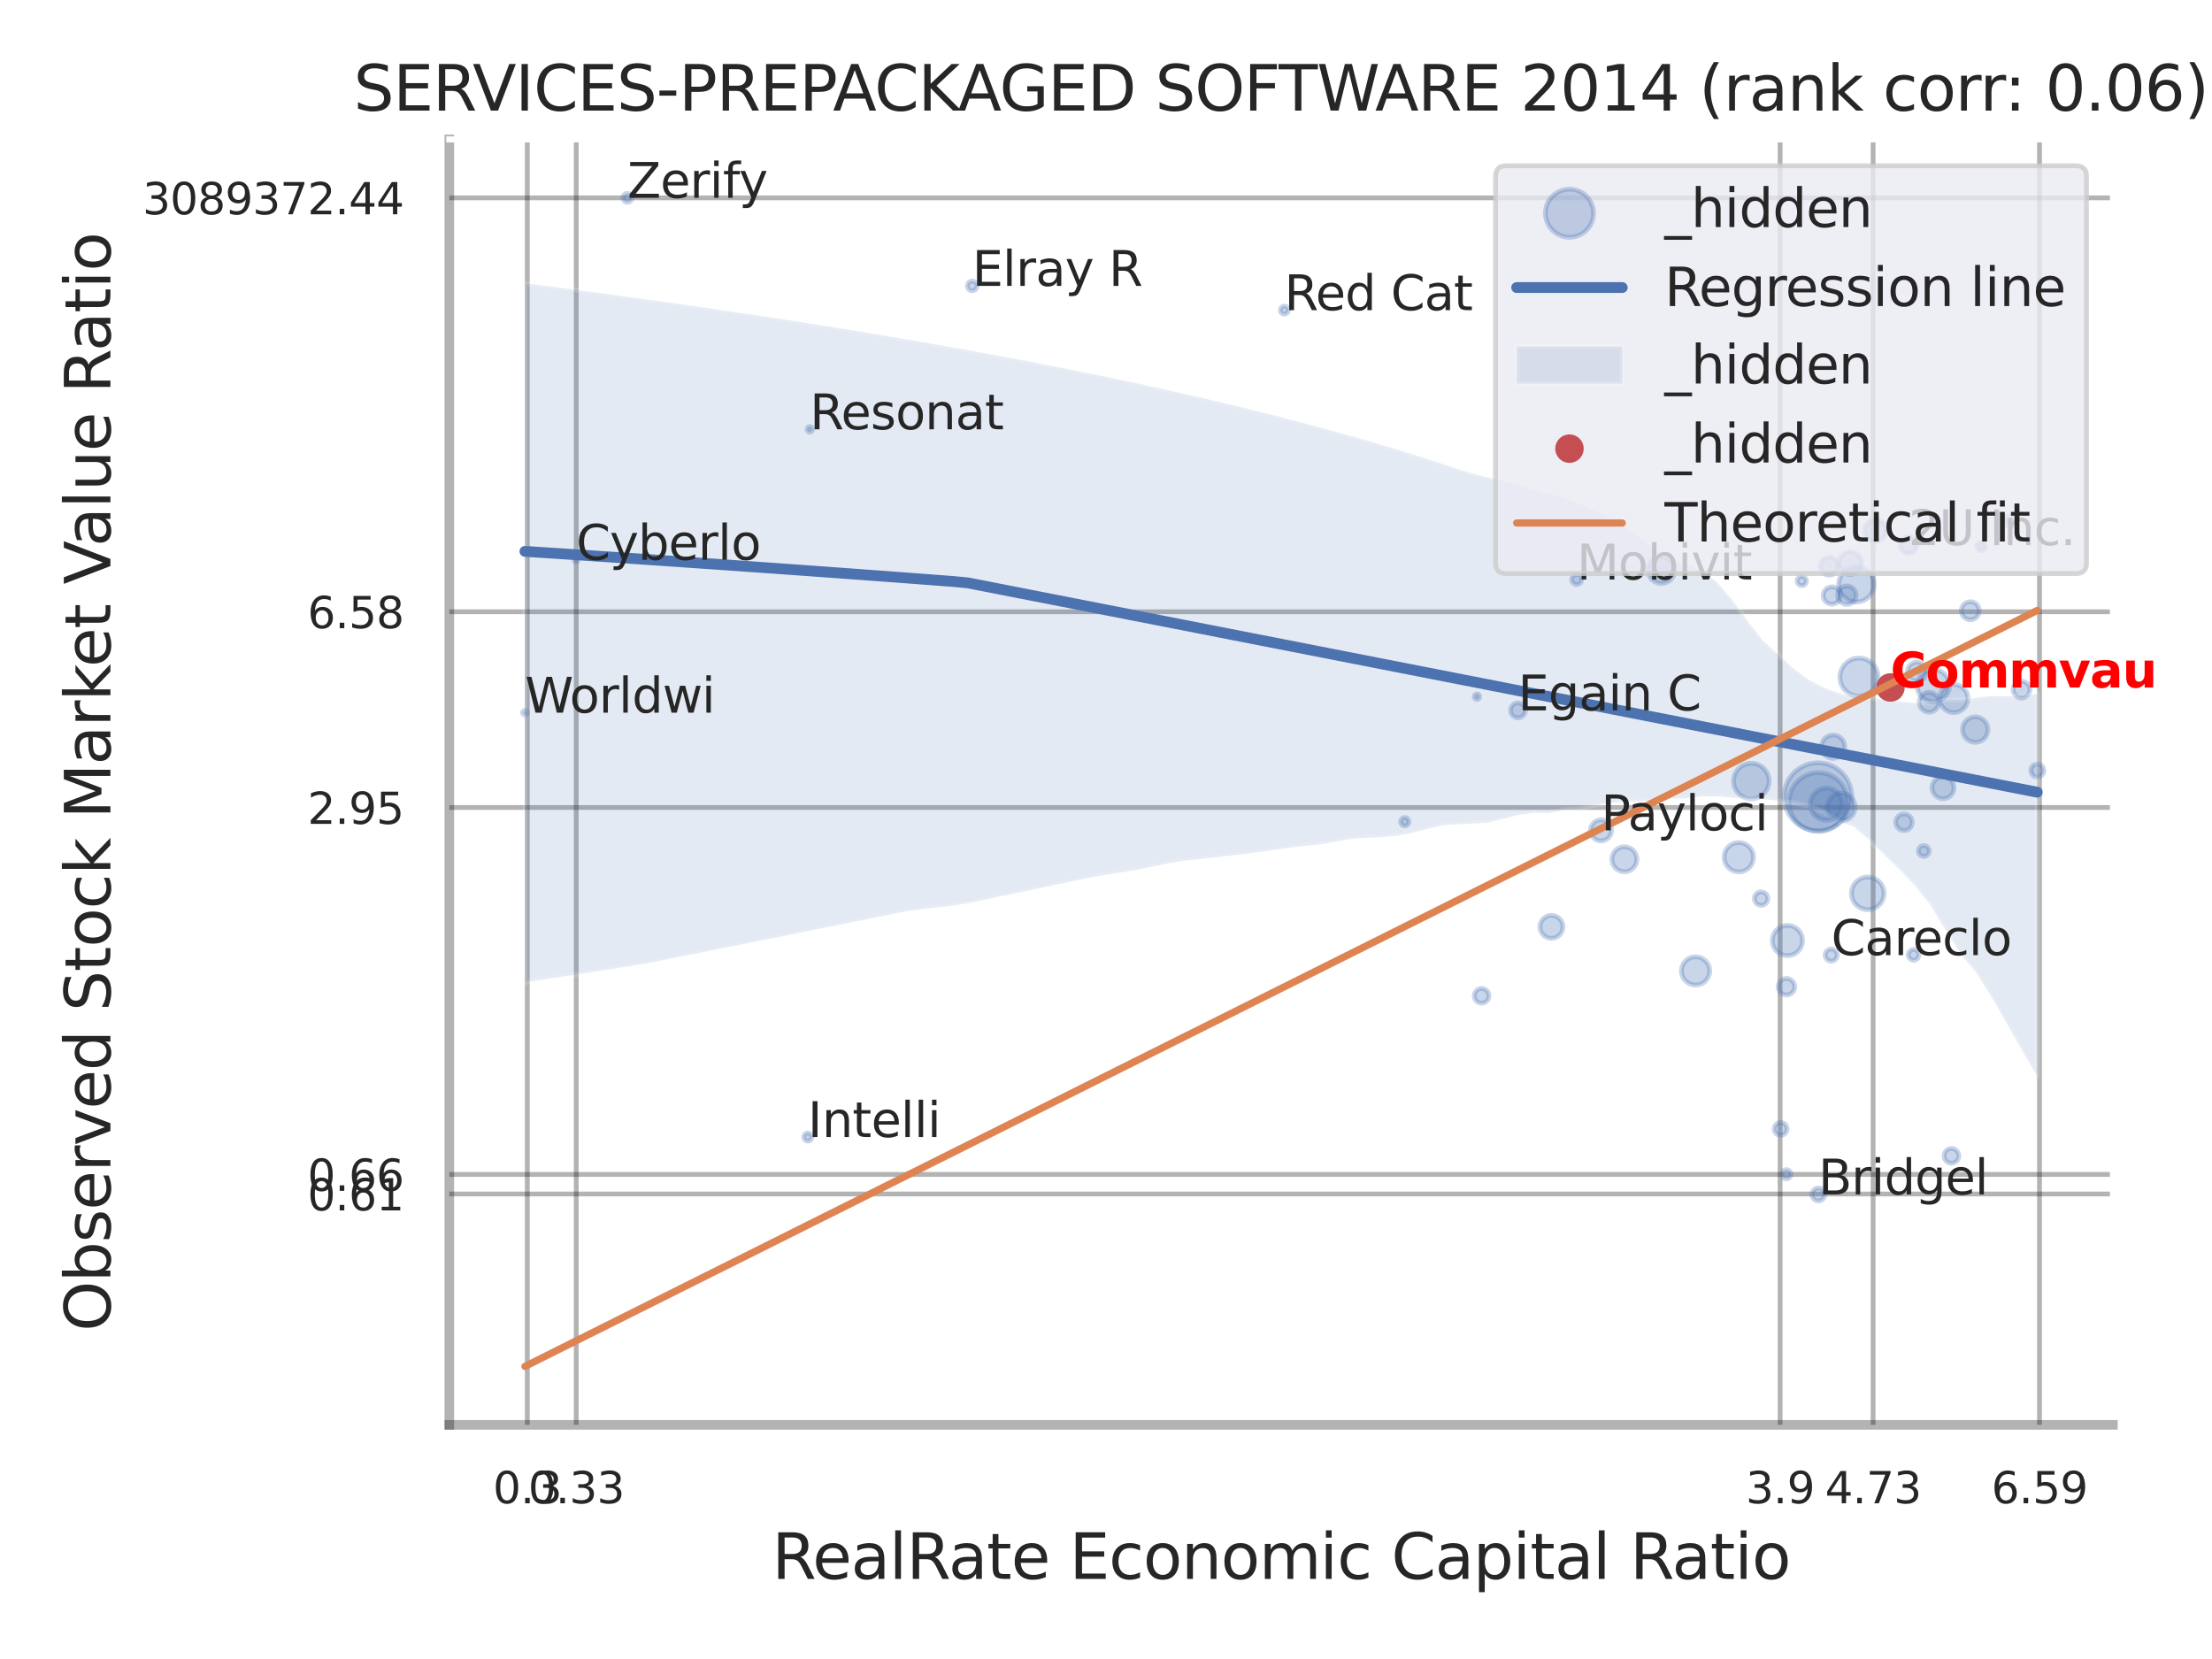 <?xml version="1.0" encoding="utf-8" standalone="no"?>
<!DOCTYPE svg PUBLIC "-//W3C//DTD SVG 1.1//EN"
  "http://www.w3.org/Graphics/SVG/1.1/DTD/svg11.dtd">
<svg xmlns:xlink="http://www.w3.org/1999/xlink" width="460.8pt" height="345.6pt" viewBox="0 0 460.8 345.6" xmlns="http://www.w3.org/2000/svg" version="1.1">
 <defs>
  <style type="text/css">*{stroke-linejoin: round; stroke-linecap: butt}</style>
 </defs>
 <g id="figure_1">
  <g id="patch_1">
   <path d="M 0 345.6 
L 460.8 345.6 
L 460.8 0 
L 0 0 
z
" style="fill: #ffffff"/>
  </g>
  <g id="axes_1">
   <g id="patch_2">
    <path d="M 93.6 296.82 
L 440.158 296.82 
L 440.158 29.04 
L 93.6 29.04 
z
" style="fill: #ffffff"/>
   </g>
   <g id="matplotlib.axis_1">
    <g id="xtick_1">
     <g id="line2d_1">
      <path d="M 109.846 296.82 
L 109.846 29.04 
" clip-path="url(#p2b170ebc52)" style="fill: none; stroke: #000000; stroke-opacity: 0.3; stroke-linecap: round"/>
     </g>
     <g id="text_1">
      <!-- 0.3 -->
      <g style="fill: #262626" transform="translate(102.69 313.159) scale(0.09 -0.09)">
       <defs>
        <path id="DejaVuSans-30" d="M 2034 4250 
Q 1547 4250 1301 3770 
Q 1056 3291 1056 2328 
Q 1056 1369 1301 889 
Q 1547 409 2034 409 
Q 2525 409 2770 889 
Q 3016 1369 3016 2328 
Q 3016 3291 2770 3770 
Q 2525 4250 2034 4250 
z
M 2034 4750 
Q 2819 4750 3233 4129 
Q 3647 3509 3647 2328 
Q 3647 1150 3233 529 
Q 2819 -91 2034 -91 
Q 1250 -91 836 529 
Q 422 1150 422 2328 
Q 422 3509 836 4129 
Q 1250 4750 2034 4750 
z
" transform="scale(0.016)"/>
        <path id="DejaVuSans-2e" d="M 684 794 
L 1344 794 
L 1344 0 
L 684 0 
L 684 794 
z
" transform="scale(0.016)"/>
        <path id="DejaVuSans-33" d="M 2597 2516 
Q 3050 2419 3304 2112 
Q 3559 1806 3559 1356 
Q 3559 666 3084 287 
Q 2609 -91 1734 -91 
Q 1441 -91 1130 -33 
Q 819 25 488 141 
L 488 750 
Q 750 597 1062 519 
Q 1375 441 1716 441 
Q 2309 441 2620 675 
Q 2931 909 2931 1356 
Q 2931 1769 2642 2001 
Q 2353 2234 1838 2234 
L 1294 2234 
L 1294 2753 
L 1863 2753 
Q 2328 2753 2575 2939 
Q 2822 3125 2822 3475 
Q 2822 3834 2567 4026 
Q 2313 4219 1838 4219 
Q 1578 4219 1281 4162 
Q 984 4106 628 3988 
L 628 4550 
Q 988 4650 1302 4700 
Q 1616 4750 1894 4750 
Q 2613 4750 3031 4423 
Q 3450 4097 3450 3541 
Q 3450 3153 3228 2886 
Q 3006 2619 2597 2516 
z
" transform="scale(0.016)"/>
       </defs>
       <use xlink:href="#DejaVuSans-30"/>
       <use xlink:href="#DejaVuSans-2e" transform="translate(63.623 0)"/>
       <use xlink:href="#DejaVuSans-33" transform="translate(95.41 0)"/>
      </g>
     </g>
    </g>
    <g id="xtick_2">
     <g id="line2d_2">
      <path d="M 120.041 296.82 
L 120.041 29.04 
" clip-path="url(#p2b170ebc52)" style="fill: none; stroke: #000000; stroke-opacity: 0.3; stroke-linecap: round"/>
     </g>
     <g id="text_2">
      <!-- 0.33 -->
      <g style="fill: #262626" transform="translate(110.021 313.159) scale(0.09 -0.09)">
       <use xlink:href="#DejaVuSans-30"/>
       <use xlink:href="#DejaVuSans-2e" transform="translate(63.623 0)"/>
       <use xlink:href="#DejaVuSans-33" transform="translate(95.41 0)"/>
       <use xlink:href="#DejaVuSans-33" transform="translate(159.033 0)"/>
      </g>
     </g>
    </g>
    <g id="xtick_3">
     <g id="line2d_3">
      <path d="M 370.831 296.82 
L 370.831 29.04 
" clip-path="url(#p2b170ebc52)" style="fill: none; stroke: #000000; stroke-opacity: 0.3; stroke-linecap: round"/>
     </g>
     <g id="text_3">
      <!-- 3.9 -->
      <g style="fill: #262626" transform="translate(363.674 313.159) scale(0.09 -0.09)">
       <defs>
        <path id="DejaVuSans-39" d="M 703 97 
L 703 672 
Q 941 559 1184 500 
Q 1428 441 1663 441 
Q 2288 441 2617 861 
Q 2947 1281 2994 2138 
Q 2813 1869 2534 1725 
Q 2256 1581 1919 1581 
Q 1219 1581 811 2004 
Q 403 2428 403 3163 
Q 403 3881 828 4315 
Q 1253 4750 1959 4750 
Q 2769 4750 3195 4129 
Q 3622 3509 3622 2328 
Q 3622 1225 3098 567 
Q 2575 -91 1691 -91 
Q 1453 -91 1209 -44 
Q 966 3 703 97 
z
M 1959 2075 
Q 2384 2075 2632 2365 
Q 2881 2656 2881 3163 
Q 2881 3666 2632 3958 
Q 2384 4250 1959 4250 
Q 1534 4250 1286 3958 
Q 1038 3666 1038 3163 
Q 1038 2656 1286 2365 
Q 1534 2075 1959 2075 
z
" transform="scale(0.016)"/>
       </defs>
       <use xlink:href="#DejaVuSans-33"/>
       <use xlink:href="#DejaVuSans-2e" transform="translate(63.623 0)"/>
       <use xlink:href="#DejaVuSans-39" transform="translate(95.41 0)"/>
      </g>
     </g>
    </g>
    <g id="xtick_4">
     <g id="line2d_4">
      <path d="M 390.2 296.82 
L 390.2 29.04 
" clip-path="url(#p2b170ebc52)" style="fill: none; stroke: #000000; stroke-opacity: 0.3; stroke-linecap: round"/>
     </g>
     <g id="text_4">
      <!-- 4.73 -->
      <g style="fill: #262626" transform="translate(380.181 313.159) scale(0.09 -0.09)">
       <defs>
        <path id="DejaVuSans-34" d="M 2419 4116 
L 825 1625 
L 2419 1625 
L 2419 4116 
z
M 2253 4666 
L 3047 4666 
L 3047 1625 
L 3713 1625 
L 3713 1100 
L 3047 1100 
L 3047 0 
L 2419 0 
L 2419 1100 
L 313 1100 
L 313 1709 
L 2253 4666 
z
" transform="scale(0.016)"/>
        <path id="DejaVuSans-37" d="M 525 4666 
L 3525 4666 
L 3525 4397 
L 1831 0 
L 1172 0 
L 2766 4134 
L 525 4134 
L 525 4666 
z
" transform="scale(0.016)"/>
       </defs>
       <use xlink:href="#DejaVuSans-34"/>
       <use xlink:href="#DejaVuSans-2e" transform="translate(63.623 0)"/>
       <use xlink:href="#DejaVuSans-37" transform="translate(95.41 0)"/>
       <use xlink:href="#DejaVuSans-33" transform="translate(159.033 0)"/>
      </g>
     </g>
    </g>
    <g id="xtick_5">
     <g id="line2d_5">
      <path d="M 424.862 296.82 
L 424.862 29.04 
" clip-path="url(#p2b170ebc52)" style="fill: none; stroke: #000000; stroke-opacity: 0.3; stroke-linecap: round"/>
     </g>
     <g id="text_5">
      <!-- 6.59 -->
      <g style="fill: #262626" transform="translate(414.843 313.159) scale(0.09 -0.09)">
       <defs>
        <path id="DejaVuSans-36" d="M 2113 2584 
Q 1688 2584 1439 2293 
Q 1191 2003 1191 1497 
Q 1191 994 1439 701 
Q 1688 409 2113 409 
Q 2538 409 2786 701 
Q 3034 994 3034 1497 
Q 3034 2003 2786 2293 
Q 2538 2584 2113 2584 
z
M 3366 4563 
L 3366 3988 
Q 3128 4100 2886 4159 
Q 2644 4219 2406 4219 
Q 1781 4219 1451 3797 
Q 1122 3375 1075 2522 
Q 1259 2794 1537 2939 
Q 1816 3084 2150 3084 
Q 2853 3084 3261 2657 
Q 3669 2231 3669 1497 
Q 3669 778 3244 343 
Q 2819 -91 2113 -91 
Q 1303 -91 875 529 
Q 447 1150 447 2328 
Q 447 3434 972 4092 
Q 1497 4750 2381 4750 
Q 2619 4750 2861 4703 
Q 3103 4656 3366 4563 
z
" transform="scale(0.016)"/>
        <path id="DejaVuSans-35" d="M 691 4666 
L 3169 4666 
L 3169 4134 
L 1269 4134 
L 1269 2991 
Q 1406 3038 1543 3061 
Q 1681 3084 1819 3084 
Q 2600 3084 3056 2656 
Q 3513 2228 3513 1497 
Q 3513 744 3044 326 
Q 2575 -91 1722 -91 
Q 1428 -91 1123 -41 
Q 819 9 494 109 
L 494 744 
Q 775 591 1075 516 
Q 1375 441 1709 441 
Q 2250 441 2565 725 
Q 2881 1009 2881 1497 
Q 2881 1984 2565 2268 
Q 2250 2553 1709 2553 
Q 1456 2553 1204 2497 
Q 953 2441 691 2322 
L 691 4666 
z
" transform="scale(0.016)"/>
       </defs>
       <use xlink:href="#DejaVuSans-36"/>
       <use xlink:href="#DejaVuSans-2e" transform="translate(63.623 0)"/>
       <use xlink:href="#DejaVuSans-35" transform="translate(95.41 0)"/>
       <use xlink:href="#DejaVuSans-39" transform="translate(159.033 0)"/>
      </g>
     </g>
    </g>
    <g id="xtick_6"/>
    <g id="xtick_7"/>
    <g id="text_6">
     <!-- RealRate Economic Capital Ratio -->
     <g style="fill: #262626" transform="translate(160.826 328.908) scale(0.13 -0.13)">
      <defs>
       <path id="DejaVuSans-52" d="M 2841 2188 
Q 3044 2119 3236 1894 
Q 3428 1669 3622 1275 
L 4263 0 
L 3584 0 
L 2988 1197 
Q 2756 1666 2539 1819 
Q 2322 1972 1947 1972 
L 1259 1972 
L 1259 0 
L 628 0 
L 628 4666 
L 2053 4666 
Q 2853 4666 3247 4331 
Q 3641 3997 3641 3322 
Q 3641 2881 3436 2590 
Q 3231 2300 2841 2188 
z
M 1259 4147 
L 1259 2491 
L 2053 2491 
Q 2509 2491 2742 2702 
Q 2975 2913 2975 3322 
Q 2975 3731 2742 3939 
Q 2509 4147 2053 4147 
L 1259 4147 
z
" transform="scale(0.016)"/>
       <path id="DejaVuSans-65" d="M 3597 1894 
L 3597 1613 
L 953 1613 
Q 991 1019 1311 708 
Q 1631 397 2203 397 
Q 2534 397 2845 478 
Q 3156 559 3463 722 
L 3463 178 
Q 3153 47 2828 -22 
Q 2503 -91 2169 -91 
Q 1331 -91 842 396 
Q 353 884 353 1716 
Q 353 2575 817 3079 
Q 1281 3584 2069 3584 
Q 2775 3584 3186 3129 
Q 3597 2675 3597 1894 
z
M 3022 2063 
Q 3016 2534 2758 2815 
Q 2500 3097 2075 3097 
Q 1594 3097 1305 2825 
Q 1016 2553 972 2059 
L 3022 2063 
z
" transform="scale(0.016)"/>
       <path id="DejaVuSans-61" d="M 2194 1759 
Q 1497 1759 1228 1600 
Q 959 1441 959 1056 
Q 959 750 1161 570 
Q 1363 391 1709 391 
Q 2188 391 2477 730 
Q 2766 1069 2766 1631 
L 2766 1759 
L 2194 1759 
z
M 3341 1997 
L 3341 0 
L 2766 0 
L 2766 531 
Q 2569 213 2275 61 
Q 1981 -91 1556 -91 
Q 1019 -91 701 211 
Q 384 513 384 1019 
Q 384 1609 779 1909 
Q 1175 2209 1959 2209 
L 2766 2209 
L 2766 2266 
Q 2766 2663 2505 2880 
Q 2244 3097 1772 3097 
Q 1472 3097 1187 3025 
Q 903 2953 641 2809 
L 641 3341 
Q 956 3463 1253 3523 
Q 1550 3584 1831 3584 
Q 2591 3584 2966 3190 
Q 3341 2797 3341 1997 
z
" transform="scale(0.016)"/>
       <path id="DejaVuSans-6c" d="M 603 4863 
L 1178 4863 
L 1178 0 
L 603 0 
L 603 4863 
z
" transform="scale(0.016)"/>
       <path id="DejaVuSans-74" d="M 1172 4494 
L 1172 3500 
L 2356 3500 
L 2356 3053 
L 1172 3053 
L 1172 1153 
Q 1172 725 1289 603 
Q 1406 481 1766 481 
L 2356 481 
L 2356 0 
L 1766 0 
Q 1100 0 847 248 
Q 594 497 594 1153 
L 594 3053 
L 172 3053 
L 172 3500 
L 594 3500 
L 594 4494 
L 1172 4494 
z
" transform="scale(0.016)"/>
       <path id="DejaVuSans-20" transform="scale(0.016)"/>
       <path id="DejaVuSans-45" d="M 628 4666 
L 3578 4666 
L 3578 4134 
L 1259 4134 
L 1259 2753 
L 3481 2753 
L 3481 2222 
L 1259 2222 
L 1259 531 
L 3634 531 
L 3634 0 
L 628 0 
L 628 4666 
z
" transform="scale(0.016)"/>
       <path id="DejaVuSans-63" d="M 3122 3366 
L 3122 2828 
Q 2878 2963 2633 3030 
Q 2388 3097 2138 3097 
Q 1578 3097 1268 2742 
Q 959 2388 959 1747 
Q 959 1106 1268 751 
Q 1578 397 2138 397 
Q 2388 397 2633 464 
Q 2878 531 3122 666 
L 3122 134 
Q 2881 22 2623 -34 
Q 2366 -91 2075 -91 
Q 1284 -91 818 406 
Q 353 903 353 1747 
Q 353 2603 823 3093 
Q 1294 3584 2113 3584 
Q 2378 3584 2631 3529 
Q 2884 3475 3122 3366 
z
" transform="scale(0.016)"/>
       <path id="DejaVuSans-6f" d="M 1959 3097 
Q 1497 3097 1228 2736 
Q 959 2375 959 1747 
Q 959 1119 1226 758 
Q 1494 397 1959 397 
Q 2419 397 2687 759 
Q 2956 1122 2956 1747 
Q 2956 2369 2687 2733 
Q 2419 3097 1959 3097 
z
M 1959 3584 
Q 2709 3584 3137 3096 
Q 3566 2609 3566 1747 
Q 3566 888 3137 398 
Q 2709 -91 1959 -91 
Q 1206 -91 779 398 
Q 353 888 353 1747 
Q 353 2609 779 3096 
Q 1206 3584 1959 3584 
z
" transform="scale(0.016)"/>
       <path id="DejaVuSans-6e" d="M 3513 2113 
L 3513 0 
L 2938 0 
L 2938 2094 
Q 2938 2591 2744 2837 
Q 2550 3084 2163 3084 
Q 1697 3084 1428 2787 
Q 1159 2491 1159 1978 
L 1159 0 
L 581 0 
L 581 3500 
L 1159 3500 
L 1159 2956 
Q 1366 3272 1645 3428 
Q 1925 3584 2291 3584 
Q 2894 3584 3203 3211 
Q 3513 2838 3513 2113 
z
" transform="scale(0.016)"/>
       <path id="DejaVuSans-6d" d="M 3328 2828 
Q 3544 3216 3844 3400 
Q 4144 3584 4550 3584 
Q 5097 3584 5394 3201 
Q 5691 2819 5691 2113 
L 5691 0 
L 5113 0 
L 5113 2094 
Q 5113 2597 4934 2840 
Q 4756 3084 4391 3084 
Q 3944 3084 3684 2787 
Q 3425 2491 3425 1978 
L 3425 0 
L 2847 0 
L 2847 2094 
Q 2847 2600 2669 2842 
Q 2491 3084 2119 3084 
Q 1678 3084 1418 2786 
Q 1159 2488 1159 1978 
L 1159 0 
L 581 0 
L 581 3500 
L 1159 3500 
L 1159 2956 
Q 1356 3278 1631 3431 
Q 1906 3584 2284 3584 
Q 2666 3584 2933 3390 
Q 3200 3197 3328 2828 
z
" transform="scale(0.016)"/>
       <path id="DejaVuSans-69" d="M 603 3500 
L 1178 3500 
L 1178 0 
L 603 0 
L 603 3500 
z
M 603 4863 
L 1178 4863 
L 1178 4134 
L 603 4134 
L 603 4863 
z
" transform="scale(0.016)"/>
       <path id="DejaVuSans-43" d="M 4122 4306 
L 4122 3641 
Q 3803 3938 3442 4084 
Q 3081 4231 2675 4231 
Q 1875 4231 1450 3742 
Q 1025 3253 1025 2328 
Q 1025 1406 1450 917 
Q 1875 428 2675 428 
Q 3081 428 3442 575 
Q 3803 722 4122 1019 
L 4122 359 
Q 3791 134 3420 21 
Q 3050 -91 2638 -91 
Q 1578 -91 968 557 
Q 359 1206 359 2328 
Q 359 3453 968 4101 
Q 1578 4750 2638 4750 
Q 3056 4750 3426 4639 
Q 3797 4528 4122 4306 
z
" transform="scale(0.016)"/>
       <path id="DejaVuSans-70" d="M 1159 525 
L 1159 -1331 
L 581 -1331 
L 581 3500 
L 1159 3500 
L 1159 2969 
Q 1341 3281 1617 3432 
Q 1894 3584 2278 3584 
Q 2916 3584 3314 3078 
Q 3713 2572 3713 1747 
Q 3713 922 3314 415 
Q 2916 -91 2278 -91 
Q 1894 -91 1617 61 
Q 1341 213 1159 525 
z
M 3116 1747 
Q 3116 2381 2855 2742 
Q 2594 3103 2138 3103 
Q 1681 3103 1420 2742 
Q 1159 2381 1159 1747 
Q 1159 1113 1420 752 
Q 1681 391 2138 391 
Q 2594 391 2855 752 
Q 3116 1113 3116 1747 
z
" transform="scale(0.016)"/>
      </defs>
      <use xlink:href="#DejaVuSans-52"/>
      <use xlink:href="#DejaVuSans-65" transform="translate(64.982 0)"/>
      <use xlink:href="#DejaVuSans-61" transform="translate(126.506 0)"/>
      <use xlink:href="#DejaVuSans-6c" transform="translate(187.785 0)"/>
      <use xlink:href="#DejaVuSans-52" transform="translate(215.568 0)"/>
      <use xlink:href="#DejaVuSans-61" transform="translate(282.801 0)"/>
      <use xlink:href="#DejaVuSans-74" transform="translate(344.08 0)"/>
      <use xlink:href="#DejaVuSans-65" transform="translate(383.289 0)"/>
      <use xlink:href="#DejaVuSans-20" transform="translate(444.812 0)"/>
      <use xlink:href="#DejaVuSans-45" transform="translate(476.6 0)"/>
      <use xlink:href="#DejaVuSans-63" transform="translate(539.783 0)"/>
      <use xlink:href="#DejaVuSans-6f" transform="translate(594.764 0)"/>
      <use xlink:href="#DejaVuSans-6e" transform="translate(655.945 0)"/>
      <use xlink:href="#DejaVuSans-6f" transform="translate(719.324 0)"/>
      <use xlink:href="#DejaVuSans-6d" transform="translate(780.506 0)"/>
      <use xlink:href="#DejaVuSans-69" transform="translate(877.918 0)"/>
      <use xlink:href="#DejaVuSans-63" transform="translate(905.701 0)"/>
      <use xlink:href="#DejaVuSans-20" transform="translate(960.682 0)"/>
      <use xlink:href="#DejaVuSans-43" transform="translate(992.469 0)"/>
      <use xlink:href="#DejaVuSans-61" transform="translate(1062.293 0)"/>
      <use xlink:href="#DejaVuSans-70" transform="translate(1123.572 0)"/>
      <use xlink:href="#DejaVuSans-69" transform="translate(1187.049 0)"/>
      <use xlink:href="#DejaVuSans-74" transform="translate(1214.832 0)"/>
      <use xlink:href="#DejaVuSans-61" transform="translate(1254.041 0)"/>
      <use xlink:href="#DejaVuSans-6c" transform="translate(1315.32 0)"/>
      <use xlink:href="#DejaVuSans-20" transform="translate(1343.104 0)"/>
      <use xlink:href="#DejaVuSans-52" transform="translate(1374.891 0)"/>
      <use xlink:href="#DejaVuSans-61" transform="translate(1442.123 0)"/>
      <use xlink:href="#DejaVuSans-74" transform="translate(1503.402 0)"/>
      <use xlink:href="#DejaVuSans-69" transform="translate(1542.611 0)"/>
      <use xlink:href="#DejaVuSans-6f" transform="translate(1570.395 0)"/>
     </g>
    </g>
   </g>
   <g id="matplotlib.axis_2">
    <g id="ytick_1">
     <g id="line2d_6">
      <path d="M 93.6 248.729 
L 440.158 248.729 
" clip-path="url(#p2b170ebc52)" style="fill: none; stroke: #000000; stroke-opacity: 0.3; stroke-linecap: round"/>
     </g>
     <g id="text_7">
      <!-- 0.61 -->
      <g style="fill: #262626" transform="translate(64.061 252.149) scale(0.09 -0.09)">
       <defs>
        <path id="DejaVuSans-31" d="M 794 531 
L 1825 531 
L 1825 4091 
L 703 3866 
L 703 4441 
L 1819 4666 
L 2450 4666 
L 2450 531 
L 3481 531 
L 3481 0 
L 794 0 
L 794 531 
z
" transform="scale(0.016)"/>
       </defs>
       <use xlink:href="#DejaVuSans-30"/>
       <use xlink:href="#DejaVuSans-2e" transform="translate(63.623 0)"/>
       <use xlink:href="#DejaVuSans-36" transform="translate(95.41 0)"/>
       <use xlink:href="#DejaVuSans-31" transform="translate(159.033 0)"/>
      </g>
     </g>
    </g>
    <g id="ytick_2">
     <g id="line2d_7">
      <path d="M 93.6 244.653 
L 440.158 244.653 
" clip-path="url(#p2b170ebc52)" style="fill: none; stroke: #000000; stroke-opacity: 0.3; stroke-linecap: round"/>
     </g>
     <g id="text_8">
      <!-- 0.66 -->
      <g style="fill: #262626" transform="translate(64.061 248.072) scale(0.09 -0.09)">
       <use xlink:href="#DejaVuSans-30"/>
       <use xlink:href="#DejaVuSans-2e" transform="translate(63.623 0)"/>
       <use xlink:href="#DejaVuSans-36" transform="translate(95.41 0)"/>
       <use xlink:href="#DejaVuSans-36" transform="translate(159.033 0)"/>
      </g>
     </g>
    </g>
    <g id="ytick_3">
     <g id="line2d_8">
      <path d="M 93.6 168.213 
L 440.158 168.213 
" clip-path="url(#p2b170ebc52)" style="fill: none; stroke: #000000; stroke-opacity: 0.3; stroke-linecap: round"/>
     </g>
     <g id="text_9">
      <!-- 2.95 -->
      <g style="fill: #262626" transform="translate(64.061 171.632) scale(0.09 -0.09)">
       <defs>
        <path id="DejaVuSans-32" d="M 1228 531 
L 3431 531 
L 3431 0 
L 469 0 
L 469 531 
Q 828 903 1448 1529 
Q 2069 2156 2228 2338 
Q 2531 2678 2651 2914 
Q 2772 3150 2772 3378 
Q 2772 3750 2511 3984 
Q 2250 4219 1831 4219 
Q 1534 4219 1204 4116 
Q 875 4013 500 3803 
L 500 4441 
Q 881 4594 1212 4672 
Q 1544 4750 1819 4750 
Q 2544 4750 2975 4387 
Q 3406 4025 3406 3419 
Q 3406 3131 3298 2873 
Q 3191 2616 2906 2266 
Q 2828 2175 2409 1742 
Q 1991 1309 1228 531 
z
" transform="scale(0.016)"/>
       </defs>
       <use xlink:href="#DejaVuSans-32"/>
       <use xlink:href="#DejaVuSans-2e" transform="translate(63.623 0)"/>
       <use xlink:href="#DejaVuSans-39" transform="translate(95.41 0)"/>
       <use xlink:href="#DejaVuSans-35" transform="translate(159.033 0)"/>
      </g>
     </g>
    </g>
    <g id="ytick_4">
     <g id="line2d_9">
      <path d="M 93.6 127.444 
L 440.158 127.444 
" clip-path="url(#p2b170ebc52)" style="fill: none; stroke: #000000; stroke-opacity: 0.3; stroke-linecap: round"/>
     </g>
     <g id="text_10">
      <!-- 6.58 -->
      <g style="fill: #262626" transform="translate(64.061 130.864) scale(0.09 -0.09)">
       <defs>
        <path id="DejaVuSans-38" d="M 2034 2216 
Q 1584 2216 1326 1975 
Q 1069 1734 1069 1313 
Q 1069 891 1326 650 
Q 1584 409 2034 409 
Q 2484 409 2743 651 
Q 3003 894 3003 1313 
Q 3003 1734 2745 1975 
Q 2488 2216 2034 2216 
z
M 1403 2484 
Q 997 2584 770 2862 
Q 544 3141 544 3541 
Q 544 4100 942 4425 
Q 1341 4750 2034 4750 
Q 2731 4750 3128 4425 
Q 3525 4100 3525 3541 
Q 3525 3141 3298 2862 
Q 3072 2584 2669 2484 
Q 3125 2378 3379 2068 
Q 3634 1759 3634 1313 
Q 3634 634 3220 271 
Q 2806 -91 2034 -91 
Q 1263 -91 848 271 
Q 434 634 434 1313 
Q 434 1759 690 2068 
Q 947 2378 1403 2484 
z
M 1172 3481 
Q 1172 3119 1398 2916 
Q 1625 2713 2034 2713 
Q 2441 2713 2670 2916 
Q 2900 3119 2900 3481 
Q 2900 3844 2670 4047 
Q 2441 4250 2034 4250 
Q 1625 4250 1398 4047 
Q 1172 3844 1172 3481 
z
" transform="scale(0.016)"/>
       </defs>
       <use xlink:href="#DejaVuSans-36"/>
       <use xlink:href="#DejaVuSans-2e" transform="translate(63.623 0)"/>
       <use xlink:href="#DejaVuSans-35" transform="translate(95.41 0)"/>
       <use xlink:href="#DejaVuSans-38" transform="translate(159.033 0)"/>
      </g>
     </g>
    </g>
    <g id="ytick_5">
     <g id="line2d_10">
      <path d="M 93.6 41.221 
L 440.158 41.221 
" clip-path="url(#p2b170ebc52)" style="fill: none; stroke: #000000; stroke-opacity: 0.3; stroke-linecap: round"/>
     </g>
     <g id="text_11">
      <!-- 3089372.44 -->
      <g style="fill: #262626" transform="translate(29.703 44.64) scale(0.09 -0.09)">
       <use xlink:href="#DejaVuSans-33"/>
       <use xlink:href="#DejaVuSans-30" transform="translate(63.623 0)"/>
       <use xlink:href="#DejaVuSans-38" transform="translate(127.246 0)"/>
       <use xlink:href="#DejaVuSans-39" transform="translate(190.869 0)"/>
       <use xlink:href="#DejaVuSans-33" transform="translate(254.492 0)"/>
       <use xlink:href="#DejaVuSans-37" transform="translate(318.115 0)"/>
       <use xlink:href="#DejaVuSans-32" transform="translate(381.738 0)"/>
       <use xlink:href="#DejaVuSans-2e" transform="translate(445.361 0)"/>
       <use xlink:href="#DejaVuSans-34" transform="translate(477.148 0)"/>
       <use xlink:href="#DejaVuSans-34" transform="translate(540.771 0)"/>
      </g>
     </g>
    </g>
    <g id="ytick_6"/>
    <g id="ytick_7"/>
    <g id="ytick_8"/>
    <g id="text_12">
     <!-- Observed Stock Market Value Ratio -->
     <g style="fill: #262626" transform="translate(23 277.332) rotate(-90) scale(0.13 -0.13)">
      <defs>
       <path id="DejaVuSans-4f" d="M 2522 4238 
Q 1834 4238 1429 3725 
Q 1025 3213 1025 2328 
Q 1025 1447 1429 934 
Q 1834 422 2522 422 
Q 3209 422 3611 934 
Q 4013 1447 4013 2328 
Q 4013 3213 3611 3725 
Q 3209 4238 2522 4238 
z
M 2522 4750 
Q 3503 4750 4090 4092 
Q 4678 3434 4678 2328 
Q 4678 1225 4090 567 
Q 3503 -91 2522 -91 
Q 1538 -91 948 565 
Q 359 1222 359 2328 
Q 359 3434 948 4092 
Q 1538 4750 2522 4750 
z
" transform="scale(0.016)"/>
       <path id="DejaVuSans-62" d="M 3116 1747 
Q 3116 2381 2855 2742 
Q 2594 3103 2138 3103 
Q 1681 3103 1420 2742 
Q 1159 2381 1159 1747 
Q 1159 1113 1420 752 
Q 1681 391 2138 391 
Q 2594 391 2855 752 
Q 3116 1113 3116 1747 
z
M 1159 2969 
Q 1341 3281 1617 3432 
Q 1894 3584 2278 3584 
Q 2916 3584 3314 3078 
Q 3713 2572 3713 1747 
Q 3713 922 3314 415 
Q 2916 -91 2278 -91 
Q 1894 -91 1617 61 
Q 1341 213 1159 525 
L 1159 0 
L 581 0 
L 581 4863 
L 1159 4863 
L 1159 2969 
z
" transform="scale(0.016)"/>
       <path id="DejaVuSans-73" d="M 2834 3397 
L 2834 2853 
Q 2591 2978 2328 3040 
Q 2066 3103 1784 3103 
Q 1356 3103 1142 2972 
Q 928 2841 928 2578 
Q 928 2378 1081 2264 
Q 1234 2150 1697 2047 
L 1894 2003 
Q 2506 1872 2764 1633 
Q 3022 1394 3022 966 
Q 3022 478 2636 193 
Q 2250 -91 1575 -91 
Q 1294 -91 989 -36 
Q 684 19 347 128 
L 347 722 
Q 666 556 975 473 
Q 1284 391 1588 391 
Q 1994 391 2212 530 
Q 2431 669 2431 922 
Q 2431 1156 2273 1281 
Q 2116 1406 1581 1522 
L 1381 1569 
Q 847 1681 609 1914 
Q 372 2147 372 2553 
Q 372 3047 722 3315 
Q 1072 3584 1716 3584 
Q 2034 3584 2315 3537 
Q 2597 3491 2834 3397 
z
" transform="scale(0.016)"/>
       <path id="DejaVuSans-72" d="M 2631 2963 
Q 2534 3019 2420 3045 
Q 2306 3072 2169 3072 
Q 1681 3072 1420 2755 
Q 1159 2438 1159 1844 
L 1159 0 
L 581 0 
L 581 3500 
L 1159 3500 
L 1159 2956 
Q 1341 3275 1631 3429 
Q 1922 3584 2338 3584 
Q 2397 3584 2469 3576 
Q 2541 3569 2628 3553 
L 2631 2963 
z
" transform="scale(0.016)"/>
       <path id="DejaVuSans-76" d="M 191 3500 
L 800 3500 
L 1894 563 
L 2988 3500 
L 3597 3500 
L 2284 0 
L 1503 0 
L 191 3500 
z
" transform="scale(0.016)"/>
       <path id="DejaVuSans-64" d="M 2906 2969 
L 2906 4863 
L 3481 4863 
L 3481 0 
L 2906 0 
L 2906 525 
Q 2725 213 2448 61 
Q 2172 -91 1784 -91 
Q 1150 -91 751 415 
Q 353 922 353 1747 
Q 353 2572 751 3078 
Q 1150 3584 1784 3584 
Q 2172 3584 2448 3432 
Q 2725 3281 2906 2969 
z
M 947 1747 
Q 947 1113 1208 752 
Q 1469 391 1925 391 
Q 2381 391 2643 752 
Q 2906 1113 2906 1747 
Q 2906 2381 2643 2742 
Q 2381 3103 1925 3103 
Q 1469 3103 1208 2742 
Q 947 2381 947 1747 
z
" transform="scale(0.016)"/>
       <path id="DejaVuSans-53" d="M 3425 4513 
L 3425 3897 
Q 3066 4069 2747 4153 
Q 2428 4238 2131 4238 
Q 1616 4238 1336 4038 
Q 1056 3838 1056 3469 
Q 1056 3159 1242 3001 
Q 1428 2844 1947 2747 
L 2328 2669 
Q 3034 2534 3370 2195 
Q 3706 1856 3706 1288 
Q 3706 609 3251 259 
Q 2797 -91 1919 -91 
Q 1588 -91 1214 -16 
Q 841 59 441 206 
L 441 856 
Q 825 641 1194 531 
Q 1563 422 1919 422 
Q 2459 422 2753 634 
Q 3047 847 3047 1241 
Q 3047 1584 2836 1778 
Q 2625 1972 2144 2069 
L 1759 2144 
Q 1053 2284 737 2584 
Q 422 2884 422 3419 
Q 422 4038 858 4394 
Q 1294 4750 2059 4750 
Q 2388 4750 2728 4690 
Q 3069 4631 3425 4513 
z
" transform="scale(0.016)"/>
       <path id="DejaVuSans-6b" d="M 581 4863 
L 1159 4863 
L 1159 1991 
L 2875 3500 
L 3609 3500 
L 1753 1863 
L 3688 0 
L 2938 0 
L 1159 1709 
L 1159 0 
L 581 0 
L 581 4863 
z
" transform="scale(0.016)"/>
       <path id="DejaVuSans-4d" d="M 628 4666 
L 1569 4666 
L 2759 1491 
L 3956 4666 
L 4897 4666 
L 4897 0 
L 4281 0 
L 4281 4097 
L 3078 897 
L 2444 897 
L 1241 4097 
L 1241 0 
L 628 0 
L 628 4666 
z
" transform="scale(0.016)"/>
       <path id="DejaVuSans-56" d="M 1831 0 
L 50 4666 
L 709 4666 
L 2188 738 
L 3669 4666 
L 4325 4666 
L 2547 0 
L 1831 0 
z
" transform="scale(0.016)"/>
       <path id="DejaVuSans-75" d="M 544 1381 
L 544 3500 
L 1119 3500 
L 1119 1403 
Q 1119 906 1312 657 
Q 1506 409 1894 409 
Q 2359 409 2629 706 
Q 2900 1003 2900 1516 
L 2900 3500 
L 3475 3500 
L 3475 0 
L 2900 0 
L 2900 538 
Q 2691 219 2414 64 
Q 2138 -91 1772 -91 
Q 1169 -91 856 284 
Q 544 659 544 1381 
z
M 1991 3584 
L 1991 3584 
z
" transform="scale(0.016)"/>
      </defs>
      <use xlink:href="#DejaVuSans-4f"/>
      <use xlink:href="#DejaVuSans-62" transform="translate(78.711 0)"/>
      <use xlink:href="#DejaVuSans-73" transform="translate(142.188 0)"/>
      <use xlink:href="#DejaVuSans-65" transform="translate(194.287 0)"/>
      <use xlink:href="#DejaVuSans-72" transform="translate(255.811 0)"/>
      <use xlink:href="#DejaVuSans-76" transform="translate(296.924 0)"/>
      <use xlink:href="#DejaVuSans-65" transform="translate(356.104 0)"/>
      <use xlink:href="#DejaVuSans-64" transform="translate(417.627 0)"/>
      <use xlink:href="#DejaVuSans-20" transform="translate(481.104 0)"/>
      <use xlink:href="#DejaVuSans-53" transform="translate(512.891 0)"/>
      <use xlink:href="#DejaVuSans-74" transform="translate(576.367 0)"/>
      <use xlink:href="#DejaVuSans-6f" transform="translate(615.576 0)"/>
      <use xlink:href="#DejaVuSans-63" transform="translate(676.758 0)"/>
      <use xlink:href="#DejaVuSans-6b" transform="translate(731.738 0)"/>
      <use xlink:href="#DejaVuSans-20" transform="translate(789.648 0)"/>
      <use xlink:href="#DejaVuSans-4d" transform="translate(821.436 0)"/>
      <use xlink:href="#DejaVuSans-61" transform="translate(907.715 0)"/>
      <use xlink:href="#DejaVuSans-72" transform="translate(968.994 0)"/>
      <use xlink:href="#DejaVuSans-6b" transform="translate(1010.107 0)"/>
      <use xlink:href="#DejaVuSans-65" transform="translate(1064.393 0)"/>
      <use xlink:href="#DejaVuSans-74" transform="translate(1125.916 0)"/>
      <use xlink:href="#DejaVuSans-20" transform="translate(1165.125 0)"/>
      <use xlink:href="#DejaVuSans-56" transform="translate(1196.912 0)"/>
      <use xlink:href="#DejaVuSans-61" transform="translate(1257.57 0)"/>
      <use xlink:href="#DejaVuSans-6c" transform="translate(1318.85 0)"/>
      <use xlink:href="#DejaVuSans-75" transform="translate(1346.633 0)"/>
      <use xlink:href="#DejaVuSans-65" transform="translate(1410.012 0)"/>
      <use xlink:href="#DejaVuSans-20" transform="translate(1471.535 0)"/>
      <use xlink:href="#DejaVuSans-52" transform="translate(1503.322 0)"/>
      <use xlink:href="#DejaVuSans-61" transform="translate(1570.555 0)"/>
      <use xlink:href="#DejaVuSans-74" transform="translate(1631.834 0)"/>
      <use xlink:href="#DejaVuSans-69" transform="translate(1671.043 0)"/>
      <use xlink:href="#DejaVuSans-6f" transform="translate(1698.826 0)"/>
     </g>
    </g>
   </g>
   <g id="PathCollection_1">
    <path d="M 400.771 178.405 
C 401.072 178.405 401.359 178.286 401.572 178.074 
C 401.784 177.861 401.903 177.573 401.903 177.273 
C 401.903 176.973 401.784 176.685 401.572 176.473 
C 401.359 176.261 401.072 176.141 400.771 176.141 
C 400.471 176.141 400.183 176.261 399.971 176.473 
C 399.759 176.685 399.639 176.973 399.639 177.273 
C 399.639 177.573 399.759 177.861 399.971 178.074 
C 400.183 178.286 400.471 178.405 400.771 178.405 
z
" clip-path="url(#p2b170ebc52)" style="fill: #4c72b0; fill-opacity: 0.3; stroke: #4c72b0; stroke-opacity: 0.3"/>
    <path d="M 364.827 166.419 
C 365.81 166.419 366.752 166.029 367.447 165.334 
C 368.142 164.639 368.532 163.697 368.532 162.714 
C 368.532 161.731 368.142 160.789 367.447 160.094 
C 366.752 159.399 365.81 159.008 364.827 159.008 
C 363.844 159.008 362.901 159.399 362.207 160.094 
C 361.512 160.789 361.121 161.731 361.121 162.714 
C 361.121 163.697 361.512 164.639 362.207 165.334 
C 362.901 166.029 363.844 166.419 364.827 166.419 
z
" clip-path="url(#p2b170ebc52)" style="fill: #4c72b0; fill-opacity: 0.3; stroke: #4c72b0; stroke-opacity: 0.3"/>
    <path d="M 396.643 173.019 
C 397.104 173.019 397.545 172.836 397.87 172.511 
C 398.196 172.185 398.379 171.744 398.379 171.284 
C 398.379 170.824 398.196 170.382 397.87 170.057 
C 397.545 169.732 397.104 169.549 396.643 169.549 
C 396.183 169.549 395.742 169.732 395.417 170.057 
C 395.091 170.382 394.908 170.824 394.908 171.284 
C 394.908 171.744 395.091 172.185 395.417 172.511 
C 395.742 172.836 396.183 173.019 396.643 173.019 
z
" clip-path="url(#p2b170ebc52)" style="fill: #4c72b0; fill-opacity: 0.3; stroke: #4c72b0; stroke-opacity: 0.3"/>
    <path d="M 292.649 172.038 
C 292.878 172.038 293.098 171.947 293.26 171.785 
C 293.422 171.623 293.513 171.403 293.513 171.174 
C 293.513 170.945 293.422 170.725 293.26 170.563 
C 293.098 170.401 292.878 170.31 292.649 170.31 
C 292.42 170.31 292.201 170.401 292.039 170.563 
C 291.877 170.725 291.786 170.945 291.786 171.174 
C 291.786 171.403 291.877 171.623 292.039 171.785 
C 292.201 171.947 292.42 172.038 292.649 172.038 
z
" clip-path="url(#p2b170ebc52)" style="fill: #4c72b0; fill-opacity: 0.3; stroke: #4c72b0; stroke-opacity: 0.3"/>
    <path d="M 267.556 65.449 
C 267.777 65.449 267.989 65.361 268.146 65.205 
C 268.302 65.048 268.39 64.836 268.39 64.615 
C 268.39 64.394 268.302 64.182 268.146 64.025 
C 267.989 63.869 267.777 63.781 267.556 63.781 
C 267.335 63.781 267.123 63.869 266.966 64.025 
C 266.81 64.182 266.722 64.394 266.722 64.615 
C 266.722 64.836 266.81 65.048 266.966 65.205 
C 267.123 65.361 267.335 65.449 267.556 65.449 
z
" clip-path="url(#p2b170ebc52)" style="fill: #4c72b0; fill-opacity: 0.3; stroke: #4c72b0; stroke-opacity: 0.3"/>
    <path d="M 402.735 146.189 
C 403.628 146.189 404.484 145.835 405.115 145.203 
C 405.746 144.572 406.101 143.716 406.101 142.823 
C 406.101 141.93 405.746 141.074 405.115 140.443 
C 404.484 139.812 403.628 139.457 402.735 139.457 
C 401.842 139.457 400.986 139.812 400.355 140.443 
C 399.723 141.074 399.369 141.93 399.369 142.823 
C 399.369 143.716 399.723 144.572 400.355 145.203 
C 400.986 145.835 401.842 146.189 402.735 146.189 
z
" clip-path="url(#p2b170ebc52)" style="fill: #4c72b0; fill-opacity: 0.3; stroke: #4c72b0; stroke-opacity: 0.3"/>
    <path d="M 378.713 173.045 
C 380.588 173.045 382.387 172.3 383.713 170.974 
C 385.039 169.648 385.784 167.85 385.784 165.974 
C 385.784 164.099 385.039 162.3 383.713 160.974 
C 382.387 159.648 380.588 158.903 378.713 158.903 
C 376.838 158.903 375.039 159.648 373.713 160.974 
C 372.387 162.3 371.642 164.099 371.642 165.974 
C 371.642 167.85 372.387 169.648 373.713 170.974 
C 375.039 172.3 376.838 173.045 378.713 173.045 
z
" clip-path="url(#p2b170ebc52)" style="fill: #4c72b0; fill-opacity: 0.3; stroke: #4c72b0; stroke-opacity: 0.3"/>
    <path d="M 387.262 145.034 
C 388.316 145.034 389.326 144.616 390.071 143.871 
C 390.816 143.126 391.235 142.115 391.235 141.061 
C 391.235 140.008 390.816 138.997 390.071 138.252 
C 389.326 137.507 388.316 137.089 387.262 137.089 
C 386.209 137.089 385.198 137.507 384.453 138.252 
C 383.708 138.997 383.29 140.008 383.29 141.061 
C 383.29 142.115 383.708 143.126 384.453 143.871 
C 385.198 144.616 386.209 145.034 387.262 145.034 
z
" clip-path="url(#p2b170ebc52)" style="fill: #4c72b0; fill-opacity: 0.3; stroke: #4c72b0; stroke-opacity: 0.3"/>
    <path d="M 372.144 245.564 
C 372.396 245.564 372.638 245.464 372.816 245.286 
C 372.995 245.107 373.095 244.865 373.095 244.613 
C 373.095 244.361 372.995 244.119 372.816 243.94 
C 372.638 243.762 372.396 243.661 372.144 243.661 
C 371.891 243.661 371.649 243.762 371.471 243.94 
C 371.292 244.119 371.192 244.361 371.192 244.613 
C 371.192 244.865 371.292 245.107 371.471 245.286 
C 371.649 245.464 371.891 245.564 372.144 245.564 
z
" clip-path="url(#p2b170ebc52)" style="fill: #4c72b0; fill-opacity: 0.3; stroke: #4c72b0; stroke-opacity: 0.3"/>
    <path d="M 380.458 170.869 
C 381.346 170.869 382.197 170.516 382.824 169.889 
C 383.452 169.261 383.804 168.41 383.804 167.523 
C 383.804 166.636 383.452 165.785 382.824 165.157 
C 382.197 164.53 381.346 164.177 380.458 164.177 
C 379.571 164.177 378.72 164.53 378.093 165.157 
C 377.465 165.785 377.113 166.636 377.113 167.523 
C 377.113 168.41 377.465 169.261 378.093 169.889 
C 378.72 170.516 379.571 170.869 380.458 170.869 
z
" clip-path="url(#p2b170ebc52)" style="fill: #4c72b0; fill-opacity: 0.3; stroke: #4c72b0; stroke-opacity: 0.3"/>
    <path d="M 362.222 181.626 
C 363.032 181.626 363.809 181.305 364.382 180.732 
C 364.954 180.159 365.276 179.382 365.276 178.572 
C 365.276 177.762 364.954 176.985 364.382 176.413 
C 363.809 175.84 363.032 175.518 362.222 175.518 
C 361.412 175.518 360.635 175.84 360.063 176.413 
C 359.49 176.985 359.168 177.762 359.168 178.572 
C 359.168 179.382 359.49 180.159 360.063 180.732 
C 360.635 181.305 361.412 181.626 362.222 181.626 
z
" clip-path="url(#p2b170ebc52)" style="fill: #4c72b0; fill-opacity: 0.3; stroke: #4c72b0; stroke-opacity: 0.3"/>
    <path d="M 385.458 119.671 
C 386.087 119.671 386.69 119.421 387.135 118.977 
C 387.58 118.532 387.83 117.928 387.83 117.299 
C 387.83 116.67 387.58 116.067 387.135 115.622 
C 386.69 115.177 386.087 114.927 385.458 114.927 
C 384.829 114.927 384.225 115.177 383.781 115.622 
C 383.336 116.067 383.086 116.67 383.086 117.299 
C 383.086 117.928 383.336 118.532 383.781 118.977 
C 384.225 119.421 384.829 119.671 385.458 119.671 
z
" clip-path="url(#p2b170ebc52)" style="fill: #4c72b0; fill-opacity: 0.3; stroke: #4c72b0; stroke-opacity: 0.3"/>
    <path d="M 307.677 145.714 
C 307.832 145.714 307.98 145.652 308.089 145.543 
C 308.199 145.434 308.26 145.286 308.26 145.131 
C 308.26 144.977 308.199 144.828 308.089 144.719 
C 307.98 144.61 307.832 144.548 307.677 144.548 
C 307.523 144.548 307.375 144.61 307.265 144.719 
C 307.156 144.828 307.095 144.977 307.095 145.131 
C 307.095 145.286 307.156 145.434 307.265 145.543 
C 307.375 145.652 307.523 145.714 307.677 145.714 
z
" clip-path="url(#p2b170ebc52)" style="fill: #4c72b0; fill-opacity: 0.3; stroke: #4c72b0; stroke-opacity: 0.3"/>
    <path d="M 404.761 166.387 
C 405.369 166.387 405.953 166.145 406.384 165.715 
C 406.814 165.284 407.056 164.7 407.056 164.091 
C 407.056 163.483 406.814 162.899 406.384 162.468 
C 405.953 162.038 405.369 161.796 404.761 161.796 
C 404.152 161.796 403.568 162.038 403.137 162.468 
C 402.707 162.899 402.465 163.483 402.465 164.091 
C 402.465 164.7 402.707 165.284 403.137 165.715 
C 403.568 166.145 404.152 166.387 404.761 166.387 
z
" clip-path="url(#p2b170ebc52)" style="fill: #4c72b0; fill-opacity: 0.3; stroke: #4c72b0; stroke-opacity: 0.3"/>
    <path d="M 389.087 189.494 
C 389.988 189.494 390.851 189.137 391.488 188.5 
C 392.125 187.863 392.482 186.999 392.482 186.099 
C 392.482 185.199 392.125 184.335 391.488 183.698 
C 390.851 183.061 389.988 182.704 389.087 182.704 
C 388.187 182.704 387.323 183.061 386.686 183.698 
C 386.05 184.335 385.692 185.199 385.692 186.099 
C 385.692 186.999 386.05 187.863 386.686 188.5 
C 387.323 189.137 388.187 189.494 389.087 189.494 
z
" clip-path="url(#p2b170ebc52)" style="fill: #4c72b0; fill-opacity: 0.3; stroke: #4c72b0; stroke-opacity: 0.3"/>
    <path d="M 386.721 125.4 
C 387.697 125.4 388.633 125.012 389.323 124.322 
C 390.013 123.632 390.401 122.696 390.401 121.72 
C 390.401 120.744 390.013 119.807 389.323 119.117 
C 388.633 118.427 387.697 118.039 386.721 118.039 
C 385.745 118.039 384.809 118.427 384.119 119.117 
C 383.429 119.807 383.041 120.744 383.041 121.72 
C 383.041 122.696 383.429 123.632 384.119 124.322 
C 384.809 125.012 385.745 125.4 386.721 125.4 
z
" clip-path="url(#p2b170ebc52)" style="fill: #4c72b0; fill-opacity: 0.3; stroke: #4c72b0; stroke-opacity: 0.3"/>
    <path d="M 168.704 90.014 
C 168.859 90.014 169.007 89.953 169.116 89.843 
C 169.226 89.734 169.287 89.586 169.287 89.431 
C 169.287 89.277 169.226 89.128 169.116 89.019 
C 169.007 88.91 168.859 88.848 168.704 88.848 
C 168.55 88.848 168.401 88.91 168.292 89.019 
C 168.183 89.128 168.121 89.277 168.121 89.431 
C 168.121 89.586 168.183 89.734 168.292 89.843 
C 168.401 89.953 168.55 90.014 168.704 90.014 
z
" clip-path="url(#p2b170ebc52)" style="fill: #4c72b0; fill-opacity: 0.3; stroke: #4c72b0; stroke-opacity: 0.3"/>
    <path d="M 411.471 154.645 
C 412.176 154.645 412.852 154.364 413.351 153.866 
C 413.85 153.367 414.13 152.691 414.13 151.985 
C 414.13 151.28 413.85 150.604 413.351 150.105 
C 412.852 149.606 412.176 149.326 411.471 149.326 
C 410.765 149.326 410.089 149.606 409.59 150.105 
C 409.092 150.604 408.811 151.28 408.811 151.985 
C 408.811 152.691 409.092 153.367 409.59 153.866 
C 410.089 154.364 410.765 154.645 411.471 154.645 
z
" clip-path="url(#p2b170ebc52)" style="fill: #4c72b0; fill-opacity: 0.3; stroke: #4c72b0; stroke-opacity: 0.3"/>
    <path d="M 308.649 208.978 
C 309.055 208.978 309.445 208.816 309.732 208.529 
C 310.02 208.242 310.181 207.852 310.181 207.446 
C 310.181 207.039 310.02 206.65 309.732 206.362 
C 309.445 206.075 309.055 205.914 308.649 205.914 
C 308.243 205.914 307.853 206.075 307.566 206.362 
C 307.278 206.65 307.117 207.039 307.117 207.446 
C 307.117 207.852 307.278 208.242 307.566 208.529 
C 307.853 208.816 308.243 208.978 308.649 208.978 
z
" clip-path="url(#p2b170ebc52)" style="fill: #4c72b0; fill-opacity: 0.3; stroke: #4c72b0; stroke-opacity: 0.3"/>
    <path d="M 353.222 205.201 
C 354.002 205.201 354.75 204.891 355.302 204.34 
C 355.854 203.788 356.163 203.04 356.163 202.26 
C 356.163 201.48 355.854 200.732 355.302 200.18 
C 354.75 199.629 354.002 199.319 353.222 199.319 
C 352.442 199.319 351.694 199.629 351.142 200.18 
C 350.591 200.732 350.281 201.48 350.281 202.26 
C 350.281 203.04 350.591 203.788 351.142 204.34 
C 351.694 204.891 352.442 205.201 353.222 205.201 
z
" clip-path="url(#p2b170ebc52)" style="fill: #4c72b0; fill-opacity: 0.3; stroke: #4c72b0; stroke-opacity: 0.3"/>
    <path d="M 370.937 236.508 
C 371.291 236.508 371.632 236.367 371.883 236.116 
C 372.133 235.865 372.274 235.525 372.274 235.17 
C 372.274 234.815 372.133 234.475 371.883 234.224 
C 371.632 233.973 371.291 233.832 370.937 233.832 
C 370.582 233.832 370.241 233.973 369.991 234.224 
C 369.74 234.475 369.599 234.815 369.599 235.17 
C 369.599 235.525 369.74 235.865 369.991 236.116 
C 370.241 236.367 370.582 236.508 370.937 236.508 
z
" clip-path="url(#p2b170ebc52)" style="fill: #4c72b0; fill-opacity: 0.3; stroke: #4c72b0; stroke-opacity: 0.3"/>
    <path d="M 372.359 199.079 
C 373.193 199.079 373.994 198.748 374.584 198.158 
C 375.175 197.567 375.506 196.767 375.506 195.932 
C 375.506 195.097 375.175 194.296 374.584 193.706 
C 373.994 193.116 373.193 192.784 372.359 192.784 
C 371.524 192.784 370.723 193.116 370.133 193.706 
C 369.543 194.296 369.211 195.097 369.211 195.932 
C 369.211 196.767 369.543 197.567 370.133 198.158 
C 370.723 198.748 371.524 199.079 372.359 199.079 
z
" clip-path="url(#p2b170ebc52)" style="fill: #4c72b0; fill-opacity: 0.3; stroke: #4c72b0; stroke-opacity: 0.3"/>
    <path d="M 366.878 188.602 
C 367.25 188.602 367.607 188.454 367.87 188.191 
C 368.133 187.928 368.281 187.571 368.281 187.199 
C 368.281 186.827 368.133 186.47 367.87 186.207 
C 367.607 185.944 367.25 185.796 366.878 185.796 
C 366.506 185.796 366.149 185.944 365.886 186.207 
C 365.623 186.47 365.475 186.827 365.475 187.199 
C 365.475 187.571 365.623 187.928 365.886 188.191 
C 366.149 188.454 366.506 188.602 366.878 188.602 
z
" clip-path="url(#p2b170ebc52)" style="fill: #4c72b0; fill-opacity: 0.3; stroke: #4c72b0; stroke-opacity: 0.3"/>
    <path d="M 407.016 148.447 
C 407.792 148.447 408.537 148.138 409.086 147.589 
C 409.636 147.04 409.944 146.295 409.944 145.518 
C 409.944 144.742 409.636 143.997 409.086 143.448 
C 408.537 142.898 407.792 142.59 407.016 142.59 
C 406.239 142.59 405.494 142.898 404.945 143.448 
C 404.396 143.997 404.087 144.742 404.087 145.518 
C 404.087 146.295 404.396 147.04 404.945 147.589 
C 405.494 148.138 406.239 148.447 407.016 148.447 
z
" clip-path="url(#p2b170ebc52)" style="fill: #4c72b0; fill-opacity: 0.3; stroke: #4c72b0; stroke-opacity: 0.3"/>
    <path d="M 424.406 161.869 
C 424.766 161.869 425.111 161.726 425.366 161.471 
C 425.621 161.216 425.764 160.871 425.764 160.51 
C 425.764 160.15 425.621 159.805 425.366 159.55 
C 425.111 159.295 424.766 159.152 424.406 159.152 
C 424.046 159.152 423.7 159.295 423.445 159.55 
C 423.191 159.805 423.047 160.15 423.047 160.51 
C 423.047 160.871 423.191 161.216 423.445 161.471 
C 423.7 161.726 424.046 161.869 424.406 161.869 
z
" clip-path="url(#p2b170ebc52)" style="fill: #4c72b0; fill-opacity: 0.3; stroke: #4c72b0; stroke-opacity: 0.3"/>
    <path d="M 406.522 242.322 
C 406.931 242.322 407.322 242.16 407.611 241.871 
C 407.9 241.582 408.062 241.191 408.062 240.782 
C 408.062 240.374 407.9 239.982 407.611 239.693 
C 407.322 239.405 406.931 239.243 406.522 239.243 
C 406.114 239.243 405.722 239.405 405.433 239.693 
C 405.145 239.982 404.982 240.374 404.982 240.782 
C 404.982 241.191 405.145 241.582 405.433 241.871 
C 405.722 242.16 406.114 242.322 406.522 242.322 
z
" clip-path="url(#p2b170ebc52)" style="fill: #4c72b0; fill-opacity: 0.3; stroke: #4c72b0; stroke-opacity: 0.3"/>
    <path d="M 398.64 200.028 
C 398.935 200.028 399.218 199.911 399.426 199.702 
C 399.635 199.494 399.752 199.211 399.752 198.916 
C 399.752 198.621 399.635 198.338 399.426 198.129 
C 399.218 197.921 398.935 197.804 398.64 197.804 
C 398.345 197.804 398.062 197.921 397.853 198.129 
C 397.645 198.338 397.527 198.621 397.527 198.916 
C 397.527 199.211 397.645 199.494 397.853 199.702 
C 398.062 199.911 398.345 200.028 398.64 200.028 
z
" clip-path="url(#p2b170ebc52)" style="fill: #4c72b0; fill-opacity: 0.3; stroke: #4c72b0; stroke-opacity: 0.3"/>
    <path d="M 381.872 157.978 
C 382.517 157.978 383.136 157.722 383.591 157.266 
C 384.047 156.81 384.303 156.192 384.303 155.547 
C 384.303 154.902 384.047 154.284 383.591 153.828 
C 383.136 153.372 382.517 153.116 381.872 153.116 
C 381.228 153.116 380.609 153.372 380.153 153.828 
C 379.697 154.284 379.441 154.902 379.441 155.547 
C 379.441 156.192 379.697 156.81 380.153 157.266 
C 380.609 157.722 381.228 157.978 381.872 157.978 
z
" clip-path="url(#p2b170ebc52)" style="fill: #4c72b0; fill-opacity: 0.3; stroke: #4c72b0; stroke-opacity: 0.3"/>
    <path d="M 390.68 112.786 
C 391.278 112.786 391.851 112.549 392.274 112.126 
C 392.697 111.703 392.934 111.129 392.934 110.531 
C 392.934 109.933 392.697 109.36 392.274 108.937 
C 391.851 108.514 391.278 108.277 390.68 108.277 
C 390.082 108.277 389.508 108.514 389.085 108.937 
C 388.662 109.36 388.425 109.933 388.425 110.531 
C 388.425 111.129 388.662 111.703 389.085 112.126 
C 389.508 112.549 390.082 112.786 390.68 112.786 
z
" clip-path="url(#p2b170ebc52)" style="fill: #4c72b0; fill-opacity: 0.3; stroke: #4c72b0; stroke-opacity: 0.3"/>
    <path d="M 316.228 149.534 
C 316.639 149.534 317.034 149.37 317.325 149.079 
C 317.616 148.788 317.78 148.393 317.78 147.982 
C 317.78 147.57 317.616 147.175 317.325 146.884 
C 317.034 146.593 316.639 146.43 316.228 146.43 
C 315.816 146.43 315.421 146.593 315.13 146.884 
C 314.839 147.175 314.676 147.57 314.676 147.982 
C 314.676 148.393 314.839 148.788 315.13 149.079 
C 315.421 149.37 315.816 149.534 316.228 149.534 
z
" clip-path="url(#p2b170ebc52)" style="fill: #4c72b0; fill-opacity: 0.3; stroke: #4c72b0; stroke-opacity: 0.3"/>
    <path d="M 168.281 237.702 
C 168.504 237.702 168.717 237.614 168.875 237.456 
C 169.032 237.299 169.121 237.085 169.121 236.862 
C 169.121 236.64 169.032 236.426 168.875 236.269 
C 168.717 236.111 168.504 236.023 168.281 236.023 
C 168.058 236.023 167.845 236.111 167.687 236.269 
C 167.53 236.426 167.442 236.64 167.442 236.862 
C 167.442 237.085 167.53 237.299 167.687 237.456 
C 167.845 237.614 168.058 237.702 168.281 237.702 
z
" clip-path="url(#p2b170ebc52)" style="fill: #4c72b0; fill-opacity: 0.3; stroke: #4c72b0; stroke-opacity: 0.3"/>
    <path d="M 410.453 129.099 
C 410.95 129.099 411.427 128.901 411.779 128.55 
C 412.131 128.198 412.328 127.721 412.328 127.224 
C 412.328 126.727 412.131 126.25 411.779 125.898 
C 411.427 125.546 410.95 125.349 410.453 125.349 
C 409.956 125.349 409.479 125.546 409.127 125.898 
C 408.776 126.25 408.578 126.727 408.578 127.224 
C 408.578 127.721 408.776 128.198 409.127 128.55 
C 409.479 128.901 409.956 129.099 410.453 129.099 
z
" clip-path="url(#p2b170ebc52)" style="fill: #4c72b0; fill-opacity: 0.3; stroke: #4c72b0; stroke-opacity: 0.3"/>
    <path d="M 412.697 114.735 
C 412.928 114.735 413.149 114.644 413.312 114.481 
C 413.475 114.318 413.566 114.096 413.566 113.866 
C 413.566 113.635 413.475 113.414 413.312 113.251 
C 413.149 113.088 412.928 112.997 412.697 112.997 
C 412.467 112.997 412.245 113.088 412.082 113.251 
C 411.919 113.414 411.828 113.635 411.828 113.866 
C 411.828 114.096 411.919 114.318 412.082 114.481 
C 412.245 114.644 412.467 114.735 412.697 114.735 
z
" clip-path="url(#p2b170ebc52)" style="fill: #4c72b0; fill-opacity: 0.3; stroke: #4c72b0; stroke-opacity: 0.3"/>
    <path d="M 399.342 141.923 
C 399.871 141.923 400.378 141.713 400.751 141.34 
C 401.125 140.966 401.335 140.459 401.335 139.93 
C 401.335 139.402 401.125 138.895 400.751 138.521 
C 400.378 138.147 399.871 137.937 399.342 137.937 
C 398.813 137.937 398.306 138.147 397.933 138.521 
C 397.559 138.895 397.349 139.402 397.349 139.93 
C 397.349 140.459 397.559 140.966 397.933 141.34 
C 398.306 141.713 398.813 141.923 399.342 141.923 
z
" clip-path="url(#p2b170ebc52)" style="fill: #4c72b0; fill-opacity: 0.3; stroke: #4c72b0; stroke-opacity: 0.3"/>
    <path d="M 384.739 125.912 
C 385.249 125.912 385.737 125.71 386.098 125.349 
C 386.458 124.989 386.66 124.5 386.66 123.991 
C 386.66 123.481 386.458 122.993 386.098 122.632 
C 385.737 122.272 385.249 122.07 384.739 122.07 
C 384.23 122.07 383.741 122.272 383.381 122.632 
C 383.02 122.993 382.818 123.481 382.818 123.991 
C 382.818 124.5 383.02 124.989 383.381 125.349 
C 383.741 125.71 384.23 125.912 384.739 125.912 
z
" clip-path="url(#p2b170ebc52)" style="fill: #4c72b0; fill-opacity: 0.3; stroke: #4c72b0; stroke-opacity: 0.3"/>
    <path d="M 421.123 145.413 
C 421.586 145.413 422.031 145.229 422.358 144.901 
C 422.686 144.573 422.87 144.129 422.87 143.666 
C 422.87 143.202 422.686 142.758 422.358 142.43 
C 422.031 142.103 421.586 141.918 421.123 141.918 
C 420.66 141.918 420.215 142.103 419.888 142.43 
C 419.56 142.758 419.376 143.202 419.376 143.666 
C 419.376 144.129 419.56 144.573 419.888 144.901 
C 420.215 145.229 420.66 145.413 421.123 145.413 
z
" clip-path="url(#p2b170ebc52)" style="fill: #4c72b0; fill-opacity: 0.3; stroke: #4c72b0; stroke-opacity: 0.3"/>
    <path d="M 393.812 145.682 
C 394.467 145.682 395.094 145.422 395.556 144.96 
C 396.019 144.497 396.279 143.87 396.279 143.216 
C 396.279 142.561 396.019 141.934 395.556 141.472 
C 395.094 141.009 394.467 140.749 393.812 140.749 
C 393.158 140.749 392.531 141.009 392.068 141.472 
C 391.606 141.934 391.346 142.561 391.346 143.216 
C 391.346 143.87 391.606 144.497 392.068 144.96 
C 392.531 145.422 393.158 145.682 393.812 145.682 
z
" clip-path="url(#p2b170ebc52)" style="fill: #4c72b0; fill-opacity: 0.3; stroke: #4c72b0; stroke-opacity: 0.3"/>
    <path d="M 338.39 181.613 
C 339.082 181.613 339.746 181.338 340.236 180.848 
C 340.725 180.359 341 179.695 341 179.002 
C 341 178.31 340.725 177.646 340.236 177.157 
C 339.746 176.667 339.082 176.392 338.39 176.392 
C 337.698 176.392 337.034 176.667 336.544 177.157 
C 336.055 177.646 335.78 178.31 335.78 179.002 
C 335.78 179.695 336.055 180.359 336.544 180.848 
C 337.034 181.338 337.698 181.613 338.39 181.613 
z
" clip-path="url(#p2b170ebc52)" style="fill: #4c72b0; fill-opacity: 0.3; stroke: #4c72b0; stroke-opacity: 0.3"/>
    <path d="M 130.699 42.146 
C 130.947 42.146 131.184 42.047 131.36 41.872 
C 131.535 41.697 131.633 41.459 131.633 41.212 
C 131.633 40.964 131.535 40.727 131.36 40.552 
C 131.184 40.376 130.947 40.278 130.699 40.278 
C 130.452 40.278 130.214 40.376 130.039 40.552 
C 129.864 40.727 129.766 40.964 129.766 41.212 
C 129.766 41.459 129.864 41.697 130.039 41.872 
C 130.214 42.047 130.452 42.146 130.699 42.146 
z
" clip-path="url(#p2b170ebc52)" style="fill: #4c72b0; fill-opacity: 0.3; stroke: #4c72b0; stroke-opacity: 0.3"/>
    <path d="M 378.8 173.194 
C 380.423 173.194 381.98 172.549 383.128 171.401 
C 384.276 170.253 384.921 168.696 384.921 167.073 
C 384.921 165.449 384.276 163.892 383.128 162.744 
C 381.98 161.596 380.423 160.951 378.8 160.951 
C 377.176 160.951 375.619 161.596 374.471 162.744 
C 373.323 163.892 372.678 165.449 372.678 167.073 
C 372.678 168.696 373.323 170.253 374.471 171.401 
C 375.619 172.549 377.176 173.194 378.8 173.194 
z
" clip-path="url(#p2b170ebc52)" style="fill: #4c72b0; fill-opacity: 0.3; stroke: #4c72b0; stroke-opacity: 0.3"/>
    <path d="M 109.353 148.95 
C 109.483 148.95 109.608 148.898 109.7 148.806 
C 109.792 148.714 109.844 148.589 109.844 148.458 
C 109.844 148.328 109.792 148.203 109.7 148.111 
C 109.608 148.019 109.483 147.967 109.353 147.967 
C 109.222 147.967 109.097 148.019 109.005 148.111 
C 108.913 148.203 108.861 148.328 108.861 148.458 
C 108.861 148.589 108.913 148.714 109.005 148.806 
C 109.097 148.898 109.222 148.95 109.353 148.95 
z
" clip-path="url(#p2b170ebc52)" style="fill: #4c72b0; fill-opacity: 0.3; stroke: #4c72b0; stroke-opacity: 0.3"/>
    <path d="M 418.72 109.608 
C 418.992 109.608 419.252 109.501 419.444 109.309 
C 419.636 109.116 419.744 108.856 419.744 108.584 
C 419.744 108.313 419.636 108.052 419.444 107.86 
C 419.252 107.668 418.992 107.561 418.72 107.561 
C 418.449 107.561 418.188 107.668 417.996 107.86 
C 417.804 108.052 417.696 108.313 417.696 108.584 
C 417.696 108.856 417.804 109.116 417.996 109.309 
C 418.188 109.501 418.449 109.608 418.72 109.608 
z
" clip-path="url(#p2b170ebc52)" style="fill: #4c72b0; fill-opacity: 0.3; stroke: #4c72b0; stroke-opacity: 0.3"/>
    <path d="M 381.612 125.855 
C 382.091 125.855 382.549 125.665 382.888 125.327 
C 383.226 124.989 383.416 124.53 383.416 124.051 
C 383.416 123.573 383.226 123.114 382.888 122.776 
C 382.549 122.438 382.091 122.248 381.612 122.248 
C 381.134 122.248 380.675 122.438 380.337 122.776 
C 379.999 123.114 379.809 123.573 379.809 124.051 
C 379.809 124.53 379.999 124.989 380.337 125.327 
C 380.675 125.665 381.134 125.855 381.612 125.855 
z
" clip-path="url(#p2b170ebc52)" style="fill: #4c72b0; fill-opacity: 0.3; stroke: #4c72b0; stroke-opacity: 0.3"/>
    <path d="M 375.346 121.989 
C 375.601 121.989 375.846 121.887 376.026 121.707 
C 376.207 121.526 376.308 121.282 376.308 121.026 
C 376.308 120.771 376.207 120.526 376.026 120.346 
C 375.846 120.165 375.601 120.064 375.346 120.064 
C 375.091 120.064 374.846 120.165 374.665 120.346 
C 374.485 120.526 374.383 120.771 374.383 121.026 
C 374.383 121.282 374.485 121.526 374.665 121.707 
C 374.846 121.887 375.091 121.989 375.346 121.989 
z
" clip-path="url(#p2b170ebc52)" style="fill: #4c72b0; fill-opacity: 0.3; stroke: #4c72b0; stroke-opacity: 0.3"/>
    <path d="M 346.092 121.544 
C 346.835 121.544 347.547 121.249 348.072 120.724 
C 348.597 120.199 348.892 119.487 348.892 118.744 
C 348.892 118.002 348.597 117.29 348.072 116.765 
C 347.547 116.24 346.835 115.945 346.092 115.945 
C 345.35 115.945 344.637 116.24 344.112 116.765 
C 343.587 117.29 343.292 118.002 343.292 118.744 
C 343.292 119.487 343.587 120.199 344.112 120.724 
C 344.637 121.249 345.35 121.544 346.092 121.544 
z
" clip-path="url(#p2b170ebc52)" style="fill: #4c72b0; fill-opacity: 0.3; stroke: #4c72b0; stroke-opacity: 0.3"/>
    <path d="M 378.795 250.168 
C 379.151 250.168 379.492 250.026 379.744 249.774 
C 379.996 249.523 380.138 249.181 380.138 248.825 
C 380.138 248.469 379.996 248.127 379.744 247.875 
C 379.492 247.623 379.151 247.482 378.795 247.482 
C 378.438 247.482 378.097 247.623 377.845 247.875 
C 377.593 248.127 377.451 248.469 377.451 248.825 
C 377.451 249.181 377.593 249.523 377.845 249.774 
C 378.097 250.026 378.438 250.168 378.795 250.168 
z
" clip-path="url(#p2b170ebc52)" style="fill: #4c72b0; fill-opacity: 0.3; stroke: #4c72b0; stroke-opacity: 0.3"/>
    <path d="M 401.849 148.362 
C 402.395 148.362 402.919 148.145 403.305 147.759 
C 403.692 147.372 403.909 146.848 403.909 146.302 
C 403.909 145.756 403.692 145.232 403.305 144.846 
C 402.919 144.459 402.395 144.242 401.849 144.242 
C 401.303 144.242 400.779 144.459 400.392 144.846 
C 400.006 145.232 399.789 145.756 399.789 146.302 
C 399.789 146.848 400.006 147.372 400.392 147.759 
C 400.779 148.145 401.303 148.362 401.849 148.362 
z
" clip-path="url(#p2b170ebc52)" style="fill: #4c72b0; fill-opacity: 0.3; stroke: #4c72b0; stroke-opacity: 0.3"/>
    <path d="M 202.536 60.559 
C 202.802 60.559 203.056 60.454 203.244 60.266 
C 203.432 60.078 203.537 59.823 203.537 59.558 
C 203.537 59.292 203.432 59.038 203.244 58.85 
C 203.056 58.662 202.802 58.557 202.536 58.557 
C 202.271 58.557 202.016 58.662 201.828 58.85 
C 201.641 59.038 201.535 59.292 201.535 59.558 
C 201.535 59.823 201.641 60.078 201.828 60.266 
C 202.016 60.454 202.271 60.559 202.536 60.559 
z
" clip-path="url(#p2b170ebc52)" style="fill: #4c72b0; fill-opacity: 0.3; stroke: #4c72b0; stroke-opacity: 0.3"/>
    <path d="M 383.562 171.002 
C 384.329 171.002 385.065 170.697 385.607 170.155 
C 386.15 169.612 386.454 168.876 386.454 168.109 
C 386.454 167.342 386.15 166.606 385.607 166.064 
C 385.065 165.521 384.329 165.216 383.562 165.216 
C 382.794 165.216 382.059 165.521 381.516 166.064 
C 380.974 166.606 380.669 167.342 380.669 168.109 
C 380.669 168.876 380.974 169.612 381.516 170.155 
C 382.059 170.697 382.794 171.002 383.562 171.002 
z
" clip-path="url(#p2b170ebc52)" style="fill: #4c72b0; fill-opacity: 0.3; stroke: #4c72b0; stroke-opacity: 0.3"/>
    <path d="M 381.05 119.803 
C 381.544 119.803 382.018 119.607 382.367 119.257 
C 382.717 118.908 382.913 118.434 382.913 117.939 
C 382.913 117.445 382.717 116.971 382.367 116.622 
C 382.018 116.272 381.544 116.076 381.05 116.076 
C 380.555 116.076 380.081 116.272 379.732 116.622 
C 379.382 116.971 379.186 117.445 379.186 117.939 
C 379.186 118.434 379.382 118.908 379.732 119.257 
C 380.081 119.607 380.555 119.803 381.05 119.803 
z
" clip-path="url(#p2b170ebc52)" style="fill: #4c72b0; fill-opacity: 0.3; stroke: #4c72b0; stroke-opacity: 0.3"/>
    <path d="M 120.021 117.067 
C 120.141 117.067 120.255 117.02 120.34 116.935 
C 120.424 116.851 120.472 116.736 120.472 116.617 
C 120.472 116.498 120.424 116.383 120.34 116.299 
C 120.255 116.214 120.141 116.167 120.021 116.167 
C 119.902 116.167 119.787 116.214 119.703 116.299 
C 119.619 116.383 119.571 116.498 119.571 116.617 
C 119.571 116.736 119.619 116.851 119.703 116.935 
C 119.787 117.02 119.902 117.067 120.021 117.067 
z
" clip-path="url(#p2b170ebc52)" style="fill: #4c72b0; fill-opacity: 0.3; stroke: #4c72b0; stroke-opacity: 0.3"/>
    <path d="M 328.466 121.76 
C 328.743 121.76 329.009 121.65 329.205 121.454 
C 329.401 121.258 329.511 120.993 329.511 120.716 
C 329.511 120.439 329.401 120.173 329.205 119.977 
C 329.009 119.782 328.743 119.672 328.466 119.672 
C 328.189 119.672 327.924 119.782 327.728 119.977 
C 327.532 120.173 327.422 120.439 327.422 120.716 
C 327.422 120.993 327.532 121.258 327.728 121.454 
C 327.924 121.65 328.189 121.76 328.466 121.76 
z
" clip-path="url(#p2b170ebc52)" style="fill: #4c72b0; fill-opacity: 0.3; stroke: #4c72b0; stroke-opacity: 0.3"/>
    <path d="M 397.566 115.311 
C 398.032 115.311 398.478 115.126 398.807 114.797 
C 399.137 114.468 399.322 114.021 399.322 113.556 
C 399.322 113.09 399.137 112.644 398.807 112.315 
C 398.478 111.986 398.032 111.801 397.566 111.801 
C 397.101 111.801 396.654 111.986 396.325 112.315 
C 395.996 112.644 395.811 113.09 395.811 113.556 
C 395.811 114.021 395.996 114.468 396.325 114.797 
C 396.654 115.126 397.101 115.311 397.566 115.311 
z
" clip-path="url(#p2b170ebc52)" style="fill: #4c72b0; fill-opacity: 0.3; stroke: #4c72b0; stroke-opacity: 0.3"/>
    <path d="M 372.154 207.282 
C 372.611 207.282 373.049 207.101 373.372 206.778 
C 373.695 206.455 373.876 206.017 373.876 205.56 
C 373.876 205.103 373.695 204.665 373.372 204.342 
C 373.049 204.019 372.611 203.838 372.154 203.838 
C 371.697 203.838 371.259 204.019 370.936 204.342 
C 370.613 204.665 370.431 205.103 370.431 205.56 
C 370.431 206.017 370.613 206.455 370.936 206.778 
C 371.259 207.101 371.697 207.282 372.154 207.282 
z
" clip-path="url(#p2b170ebc52)" style="fill: #4c72b0; fill-opacity: 0.3; stroke: #4c72b0; stroke-opacity: 0.3"/>
    <path d="M 381.476 200.223 
C 381.81 200.223 382.13 200.09 382.366 199.854 
C 382.602 199.618 382.734 199.298 382.734 198.964 
C 382.734 198.63 382.602 198.31 382.366 198.074 
C 382.13 197.838 381.81 197.705 381.476 197.705 
C 381.142 197.705 380.822 197.838 380.586 198.074 
C 380.35 198.31 380.217 198.63 380.217 198.964 
C 380.217 199.298 380.35 199.618 380.586 199.854 
C 380.822 200.09 381.142 200.223 381.476 200.223 
z
" clip-path="url(#p2b170ebc52)" style="fill: #4c72b0; fill-opacity: 0.3; stroke: #4c72b0; stroke-opacity: 0.3"/>
    <path d="M 323.196 195.473 
C 323.831 195.473 324.44 195.221 324.889 194.772 
C 325.338 194.323 325.59 193.714 325.59 193.078 
C 325.59 192.443 325.338 191.834 324.889 191.385 
C 324.44 190.936 323.831 190.684 323.196 190.684 
C 322.561 190.684 321.952 190.936 321.503 191.385 
C 321.054 191.834 320.801 192.443 320.801 193.078 
C 320.801 193.714 321.054 194.323 321.503 194.772 
C 321.952 195.221 322.561 195.473 323.196 195.473 
z
" clip-path="url(#p2b170ebc52)" style="fill: #4c72b0; fill-opacity: 0.3; stroke: #4c72b0; stroke-opacity: 0.3"/>
    <path d="M 333.525 175.175 
C 334.108 175.175 334.668 174.943 335.08 174.531 
C 335.493 174.119 335.725 173.559 335.725 172.976 
C 335.725 172.392 335.493 171.833 335.08 171.42 
C 334.668 171.008 334.108 170.776 333.525 170.776 
C 332.942 170.776 332.382 171.008 331.97 171.42 
C 331.557 171.833 331.326 172.392 331.326 172.976 
C 331.326 173.559 331.557 174.119 331.97 174.531 
C 332.382 174.943 332.942 175.175 333.525 175.175 
z
" clip-path="url(#p2b170ebc52)" style="fill: #4c72b0; fill-opacity: 0.3; stroke: #4c72b0; stroke-opacity: 0.3"/>
   </g>
   <g id="FillBetweenPolyCollection_1">
    <defs>
     <path id="m98502df8ef" d="M 109.353 -286.591 
L 109.353 -140.929 
L 112.535 -141.424 
L 115.717 -141.92 
L 118.9 -142.416 
L 122.082 -142.911 
L 125.264 -143.407 
L 128.447 -143.905 
L 131.629 -144.404 
L 134.811 -144.927 
L 137.994 -145.564 
L 141.176 -146.201 
L 144.359 -146.837 
L 147.541 -147.474 
L 150.723 -148.111 
L 153.906 -148.747 
L 157.088 -149.384 
L 160.27 -150.021 
L 163.453 -150.66 
L 166.635 -151.301 
L 169.817 -151.942 
L 173 -152.583 
L 176.182 -153.224 
L 179.364 -153.865 
L 182.547 -154.506 
L 185.729 -155.147 
L 188.912 -155.788 
L 192.094 -156.205 
L 195.276 -156.566 
L 198.459 -156.927 
L 201.641 -157.461 
L 204.823 -158.125 
L 208.006 -158.791 
L 211.188 -159.456 
L 214.37 -160.122 
L 217.553 -160.788 
L 220.735 -161.454 
L 223.917 -162.119 
L 227.1 -162.785 
L 230.282 -163.381 
L 233.464 -163.854 
L 236.647 -164.368 
L 239.829 -165.016 
L 243.012 -165.663 
L 246.194 -166.237 
L 249.376 -166.588 
L 252.559 -166.938 
L 255.741 -167.288 
L 258.923 -167.638 
L 262.106 -168.066 
L 265.288 -168.531 
L 268.47 -168.996 
L 271.653 -169.393 
L 274.835 -169.669 
L 278.017 -170.229 
L 281.2 -170.831 
L 284.382 -171.051 
L 287.564 -171.217 
L 290.747 -171.474 
L 293.929 -172.017 
L 297.112 -172.868 
L 300.294 -173.651 
L 303.476 -173.885 
L 306.659 -174.045 
L 309.841 -174.209 
L 313.023 -174.993 
L 316.206 -175.796 
L 319.388 -176.256 
L 322.57 -176.171 
L 325.753 -176.871 
L 328.935 -177.094 
L 332.117 -177.84 
L 335.3 -178.326 
L 338.482 -178.618 
L 341.665 -178.679 
L 344.847 -178.888 
L 348.029 -179.233 
L 351.212 -179.295 
L 354.394 -179.665 
L 357.576 -179.714 
L 360.759 -179.425 
L 363.941 -179.272 
L 367.123 -179.154 
L 370.306 -178.781 
L 373.488 -178.394 
L 376.67 -177.711 
L 379.853 -176.477 
L 383.035 -174.532 
L 386.217 -173.387 
L 389.4 -170.624 
L 392.582 -167.471 
L 395.765 -164.398 
L 398.947 -161.084 
L 402.129 -157.108 
L 405.312 -151.826 
L 408.494 -146.787 
L 411.676 -142.984 
L 414.859 -137.97 
L 418.041 -132.386 
L 421.223 -126.815 
L 424.406 -121.324 
L 424.406 -201.096 
L 424.406 -201.096 
L 421.223 -200.508 
L 418.041 -200.578 
L 414.859 -200.611 
L 411.676 -200.235 
L 408.494 -199.794 
L 405.312 -199.787 
L 402.129 -199.147 
L 398.947 -199.189 
L 395.765 -199.433 
L 392.582 -199.836 
L 389.4 -200.197 
L 386.217 -200.449 
L 383.035 -201.19 
L 379.853 -202.39 
L 376.67 -204.055 
L 373.488 -206.428 
L 370.306 -209.399 
L 367.123 -212.276 
L 363.941 -216.393 
L 360.759 -220.742 
L 357.576 -224.43 
L 354.394 -226.951 
L 351.212 -228.067 
L 348.029 -229.219 
L 344.847 -231.125 
L 341.665 -233.448 
L 338.482 -235.644 
L 335.3 -237.725 
L 332.117 -239.239 
L 328.935 -240.596 
L 325.753 -241.872 
L 322.57 -242.767 
L 319.388 -243.643 
L 316.206 -244.5 
L 313.023 -245.338 
L 309.841 -246.16 
L 306.659 -246.965 
L 303.476 -247.977 
L 300.294 -249.032 
L 297.112 -250.059 
L 293.929 -251.06 
L 290.747 -252.037 
L 287.564 -252.991 
L 284.382 -253.922 
L 281.2 -254.832 
L 278.017 -255.721 
L 274.835 -256.591 
L 271.653 -257.443 
L 268.47 -258.277 
L 265.288 -259.093 
L 262.106 -259.893 
L 258.923 -260.678 
L 255.741 -261.447 
L 252.559 -262.202 
L 249.376 -262.943 
L 246.194 -263.67 
L 243.012 -264.384 
L 239.829 -265.086 
L 236.647 -265.775 
L 233.464 -266.453 
L 230.282 -267.119 
L 227.1 -267.774 
L 223.917 -268.419 
L 220.735 -269.054 
L 217.553 -269.678 
L 214.37 -270.293 
L 211.188 -270.899 
L 208.006 -271.495 
L 204.823 -272.083 
L 201.641 -272.662 
L 198.459 -273.233 
L 195.276 -273.796 
L 192.094 -274.351 
L 188.912 -274.898 
L 185.729 -275.438 
L 182.547 -275.971 
L 179.364 -276.496 
L 176.182 -277.015 
L 173 -277.527 
L 169.817 -278.033 
L 166.635 -278.532 
L 163.453 -279.026 
L 160.27 -279.513 
L 157.088 -279.994 
L 153.906 -280.469 
L 150.723 -280.939 
L 147.541 -281.404 
L 144.359 -281.863 
L 141.176 -282.316 
L 137.994 -282.765 
L 134.811 -283.209 
L 131.629 -283.648 
L 128.447 -284.082 
L 125.264 -284.511 
L 122.082 -284.936 
L 118.9 -285.356 
L 115.717 -285.772 
L 112.535 -286.184 
L 109.353 -286.591 
z
" style="stroke: #ffffff; stroke-opacity: 0.15"/>
    </defs>
    <g clip-path="url(#p2b170ebc52)">
     <use xlink:href="#m98502df8ef" x="0" y="345.6" style="fill: #4c72b0; fill-opacity: 0.15; stroke: #ffffff; stroke-opacity: 0.15"/>
    </g>
   </g>
   <g id="PathCollection_2">
    <defs>
     <path id="mbd5e93fd0d" d="M 0 2.466 
C 0.654 2.466 1.281 2.207 1.744 1.744 
C 2.207 1.281 2.466 0.654 2.466 0 
C 2.466 -0.654 2.207 -1.281 1.744 -1.744 
C 1.281 -2.207 0.654 -2.466 0 -2.466 
C -0.654 -2.466 -1.281 -2.207 -1.744 -1.744 
C -2.207 -1.281 -2.466 -0.654 -2.466 0 
C -2.466 0.654 -2.207 1.281 -1.744 1.744 
C -1.281 2.207 -0.654 2.466 0 2.466 
z
" style="stroke: #c44e52"/>
    </defs>
    <g clip-path="url(#p2b170ebc52)">
     <use xlink:href="#mbd5e93fd0d" x="393.812" y="143.216" style="fill: #c44e52; stroke: #c44e52"/>
    </g>
   </g>
   <g id="line2d_11">
    <path d="M 109.353 114.86 
L 112.535 115.068 
L 115.717 115.276 
L 118.9 115.486 
L 122.082 115.697 
L 125.264 115.909 
L 128.447 116.122 
L 131.629 116.336 
L 134.811 116.551 
L 137.994 116.768 
L 141.176 116.986 
L 144.359 117.205 
L 147.541 117.425 
L 150.723 117.646 
L 153.906 117.869 
L 157.088 118.093 
L 160.27 118.318 
L 163.453 118.544 
L 166.635 118.772 
L 169.817 119.001 
L 173 119.231 
L 176.182 119.463 
L 179.364 119.696 
L 182.547 119.93 
L 185.729 120.166 
L 188.912 120.403 
L 192.094 120.642 
L 195.276 120.882 
L 198.459 121.124 
L 201.641 121.425 
L 204.823 122.048 
L 208.006 122.671 
L 211.188 123.294 
L 214.37 123.917 
L 217.553 124.54 
L 220.735 125.162 
L 223.917 125.785 
L 227.1 126.408 
L 230.282 127.031 
L 233.464 127.654 
L 236.647 128.277 
L 239.829 128.9 
L 243.012 129.523 
L 246.194 130.146 
L 249.376 130.769 
L 252.559 131.392 
L 255.741 132.015 
L 258.923 132.638 
L 262.106 133.261 
L 265.288 133.884 
L 268.47 134.507 
L 271.653 135.13 
L 274.835 135.753 
L 278.017 136.376 
L 281.2 136.999 
L 284.382 137.622 
L 287.564 138.245 
L 290.747 138.868 
L 293.929 139.491 
L 297.112 140.114 
L 300.294 140.737 
L 303.476 141.36 
L 306.659 141.982 
L 309.841 142.605 
L 313.023 143.228 
L 316.206 143.851 
L 319.388 144.474 
L 322.57 145.097 
L 325.753 145.72 
L 328.935 146.343 
L 332.117 146.966 
L 335.3 147.589 
L 338.482 148.212 
L 341.665 148.835 
L 344.847 149.458 
L 348.029 150.081 
L 351.212 150.704 
L 354.394 151.327 
L 357.576 151.95 
L 360.759 152.573 
L 363.941 153.196 
L 367.123 153.819 
L 370.306 154.442 
L 373.488 155.065 
L 376.67 155.688 
L 379.853 156.311 
L 383.035 156.934 
L 386.217 157.557 
L 389.4 158.18 
L 392.582 158.803 
L 395.765 159.425 
L 398.947 160.048 
L 402.129 160.671 
L 405.312 161.294 
L 408.494 161.917 
L 411.676 162.54 
L 414.859 163.163 
L 418.041 163.786 
L 421.223 164.409 
L 424.406 165.032 
" clip-path="url(#p2b170ebc52)" style="fill: none; stroke: #4c72b0; stroke-width: 2.25; stroke-linecap: round"/>
   </g>
   <g id="line2d_12">
    <path d="M 400.771 138.977 
L 364.827 156.945 
L 396.643 141.041 
L 292.649 193.024 
L 267.556 205.567 
L 402.735 137.996 
L 378.713 150.003 
L 387.262 145.73 
L 372.144 153.287 
L 380.458 149.131 
L 362.222 158.247 
L 385.458 146.632 
L 307.677 185.512 
L 404.761 136.983 
L 389.087 144.818 
L 386.721 146.001 
L 168.704 254.98 
L 411.471 133.629 
L 308.649 185.026 
L 353.222 162.746 
L 370.937 153.891 
L 372.359 153.18 
L 366.878 155.919 
L 407.016 135.856 
L 424.406 127.163 
L 406.522 136.103 
L 398.64 140.043 
L 381.872 148.424 
L 390.68 144.022 
L 316.228 181.238 
L 168.281 255.192 
L 410.453 134.138 
L 412.697 133.016 
L 399.342 139.692 
L 384.739 146.991 
L 421.123 128.804 
L 393.812 142.456 
L 338.39 170.16 
L 130.699 273.978 
L 378.8 149.96 
L 109.353 284.648 
L 418.72 130.005 
L 381.612 148.554 
L 375.346 151.687 
L 346.092 166.31 
L 378.795 149.963 
L 401.849 138.439 
L 202.536 238.069 
L 383.562 147.58 
L 381.05 148.835 
L 120.021 279.315 
L 328.466 175.12 
L 397.566 140.579 
L 372.154 153.282 
L 381.476 148.622 
L 323.196 177.755 
L 333.525 172.592 
" clip-path="url(#p2b170ebc52)" style="fill: none; stroke: #dd8452; stroke-width: 1.5; stroke-linecap: round"/>
   </g>
   <g id="patch_3">
    <path d="M 93.6 296.82 
L 93.6 29.04 
" style="fill: none; opacity: 0.3; stroke: #000000; stroke-width: 2; stroke-linejoin: miter; stroke-linecap: square"/>
   </g>
   <g id="patch_4">
    <path d="M 440.158 296.82 
L 440.158 29.04 
" style="fill: none; stroke: #ffffff; stroke-width: 1.25; stroke-linejoin: miter; stroke-linecap: square"/>
   </g>
   <g id="patch_5">
    <path d="M 93.6 296.82 
L 440.158 296.82 
" style="fill: none; opacity: 0.3; stroke: #000000; stroke-width: 2; stroke-linejoin: miter; stroke-linecap: square"/>
   </g>
   <g id="patch_6">
    <path d="M 93.6 29.04 
L 440.158 29.04 
" style="fill: none; stroke: #ffffff; stroke-width: 1.25; stroke-linejoin: miter; stroke-linecap: square"/>
   </g>
   <g id="text_13">
    <!-- Red Cat -->
    <g style="fill: #262626" transform="translate(267.556 64.615) scale(0.1 -0.1)">
     <use xlink:href="#DejaVuSans-52"/>
     <use xlink:href="#DejaVuSans-65" transform="translate(64.982 0)"/>
     <use xlink:href="#DejaVuSans-64" transform="translate(126.506 0)"/>
     <use xlink:href="#DejaVuSans-20" transform="translate(189.982 0)"/>
     <use xlink:href="#DejaVuSans-43" transform="translate(221.77 0)"/>
     <use xlink:href="#DejaVuSans-61" transform="translate(291.594 0)"/>
     <use xlink:href="#DejaVuSans-74" transform="translate(352.873 0)"/>
    </g>
   </g>
   <g id="text_14">
    <!-- Resonat -->
    <g style="fill: #262626" transform="translate(168.704 89.431) scale(0.1 -0.1)">
     <use xlink:href="#DejaVuSans-52"/>
     <use xlink:href="#DejaVuSans-65" transform="translate(64.982 0)"/>
     <use xlink:href="#DejaVuSans-73" transform="translate(126.506 0)"/>
     <use xlink:href="#DejaVuSans-6f" transform="translate(178.605 0)"/>
     <use xlink:href="#DejaVuSans-6e" transform="translate(239.787 0)"/>
     <use xlink:href="#DejaVuSans-61" transform="translate(303.166 0)"/>
     <use xlink:href="#DejaVuSans-74" transform="translate(364.445 0)"/>
    </g>
   </g>
   <g id="text_15">
    <!-- Egain C -->
    <g style="fill: #262626" transform="translate(316.228 147.982) scale(0.1 -0.1)">
     <defs>
      <path id="DejaVuSans-67" d="M 2906 1791 
Q 2906 2416 2648 2759 
Q 2391 3103 1925 3103 
Q 1463 3103 1205 2759 
Q 947 2416 947 1791 
Q 947 1169 1205 825 
Q 1463 481 1925 481 
Q 2391 481 2648 825 
Q 2906 1169 2906 1791 
z
M 3481 434 
Q 3481 -459 3084 -895 
Q 2688 -1331 1869 -1331 
Q 1566 -1331 1297 -1286 
Q 1028 -1241 775 -1147 
L 775 -588 
Q 1028 -725 1275 -790 
Q 1522 -856 1778 -856 
Q 2344 -856 2625 -561 
Q 2906 -266 2906 331 
L 2906 616 
Q 2728 306 2450 153 
Q 2172 0 1784 0 
Q 1141 0 747 490 
Q 353 981 353 1791 
Q 353 2603 747 3093 
Q 1141 3584 1784 3584 
Q 2172 3584 2450 3431 
Q 2728 3278 2906 2969 
L 2906 3500 
L 3481 3500 
L 3481 434 
z
" transform="scale(0.016)"/>
     </defs>
     <use xlink:href="#DejaVuSans-45"/>
     <use xlink:href="#DejaVuSans-67" transform="translate(63.184 0)"/>
     <use xlink:href="#DejaVuSans-61" transform="translate(126.66 0)"/>
     <use xlink:href="#DejaVuSans-69" transform="translate(187.939 0)"/>
     <use xlink:href="#DejaVuSans-6e" transform="translate(215.723 0)"/>
     <use xlink:href="#DejaVuSans-20" transform="translate(279.102 0)"/>
     <use xlink:href="#DejaVuSans-43" transform="translate(310.889 0)"/>
    </g>
   </g>
   <g id="text_16">
    <!-- Intelli -->
    <g style="fill: #262626" transform="translate(168.281 236.862) scale(0.1 -0.1)">
     <defs>
      <path id="DejaVuSans-49" d="M 628 4666 
L 1259 4666 
L 1259 0 
L 628 0 
L 628 4666 
z
" transform="scale(0.016)"/>
     </defs>
     <use xlink:href="#DejaVuSans-49"/>
     <use xlink:href="#DejaVuSans-6e" transform="translate(29.492 0)"/>
     <use xlink:href="#DejaVuSans-74" transform="translate(92.871 0)"/>
     <use xlink:href="#DejaVuSans-65" transform="translate(132.08 0)"/>
     <use xlink:href="#DejaVuSans-6c" transform="translate(193.604 0)"/>
     <use xlink:href="#DejaVuSans-6c" transform="translate(221.387 0)"/>
     <use xlink:href="#DejaVuSans-69" transform="translate(249.17 0)"/>
    </g>
   </g>
   <g id="text_17">
    <!-- Commvau -->
    <g style="fill: #ff0000" transform="translate(393.812 143.216) scale(0.1 -0.1)">
     <defs>
      <path id="DejaVuSans-Bold-43" d="M 4288 256 
Q 3956 84 3597 -3 
Q 3238 -91 2847 -91 
Q 1681 -91 1000 561 
Q 319 1213 319 2328 
Q 319 3447 1000 4098 
Q 1681 4750 2847 4750 
Q 3238 4750 3597 4662 
Q 3956 4575 4288 4403 
L 4288 3438 
Q 3953 3666 3628 3772 
Q 3303 3878 2944 3878 
Q 2300 3878 1931 3465 
Q 1563 3053 1563 2328 
Q 1563 1606 1931 1193 
Q 2300 781 2944 781 
Q 3303 781 3628 887 
Q 3953 994 4288 1222 
L 4288 256 
z
" transform="scale(0.016)"/>
      <path id="DejaVuSans-Bold-6f" d="M 2203 2784 
Q 1831 2784 1636 2517 
Q 1441 2250 1441 1747 
Q 1441 1244 1636 976 
Q 1831 709 2203 709 
Q 2569 709 2762 976 
Q 2956 1244 2956 1747 
Q 2956 2250 2762 2517 
Q 2569 2784 2203 2784 
z
M 2203 3584 
Q 3106 3584 3614 3096 
Q 4122 2609 4122 1747 
Q 4122 884 3614 396 
Q 3106 -91 2203 -91 
Q 1297 -91 786 396 
Q 275 884 275 1747 
Q 275 2609 786 3096 
Q 1297 3584 2203 3584 
z
" transform="scale(0.016)"/>
      <path id="DejaVuSans-Bold-6d" d="M 3781 2919 
Q 3994 3244 4286 3414 
Q 4578 3584 4928 3584 
Q 5531 3584 5847 3212 
Q 6163 2841 6163 2131 
L 6163 0 
L 5038 0 
L 5038 1825 
Q 5041 1866 5042 1909 
Q 5044 1953 5044 2034 
Q 5044 2406 4934 2573 
Q 4825 2741 4581 2741 
Q 4263 2741 4089 2478 
Q 3916 2216 3909 1719 
L 3909 0 
L 2784 0 
L 2784 1825 
Q 2784 2406 2684 2573 
Q 2584 2741 2328 2741 
Q 2006 2741 1831 2477 
Q 1656 2213 1656 1722 
L 1656 0 
L 531 0 
L 531 3500 
L 1656 3500 
L 1656 2988 
Q 1863 3284 2130 3434 
Q 2397 3584 2719 3584 
Q 3081 3584 3359 3409 
Q 3638 3234 3781 2919 
z
" transform="scale(0.016)"/>
      <path id="DejaVuSans-Bold-76" d="M 97 3500 
L 1216 3500 
L 2088 1081 
L 2956 3500 
L 4078 3500 
L 2700 0 
L 1472 0 
L 97 3500 
z
" transform="scale(0.016)"/>
      <path id="DejaVuSans-Bold-61" d="M 2106 1575 
Q 1756 1575 1579 1456 
Q 1403 1338 1403 1106 
Q 1403 894 1545 773 
Q 1688 653 1941 653 
Q 2256 653 2472 879 
Q 2688 1106 2688 1447 
L 2688 1575 
L 2106 1575 
z
M 3816 1997 
L 3816 0 
L 2688 0 
L 2688 519 
Q 2463 200 2181 54 
Q 1900 -91 1497 -91 
Q 953 -91 614 226 
Q 275 544 275 1050 
Q 275 1666 698 1953 
Q 1122 2241 2028 2241 
L 2688 2241 
L 2688 2328 
Q 2688 2594 2478 2717 
Q 2269 2841 1825 2841 
Q 1466 2841 1156 2769 
Q 847 2697 581 2553 
L 581 3406 
Q 941 3494 1303 3539 
Q 1666 3584 2028 3584 
Q 2975 3584 3395 3211 
Q 3816 2838 3816 1997 
z
" transform="scale(0.016)"/>
      <path id="DejaVuSans-Bold-75" d="M 500 1363 
L 500 3500 
L 1625 3500 
L 1625 3150 
Q 1625 2866 1622 2436 
Q 1619 2006 1619 1863 
Q 1619 1441 1641 1255 
Q 1663 1069 1716 984 
Q 1784 875 1895 815 
Q 2006 756 2150 756 
Q 2500 756 2700 1025 
Q 2900 1294 2900 1772 
L 2900 3500 
L 4019 3500 
L 4019 0 
L 2900 0 
L 2900 506 
Q 2647 200 2364 54 
Q 2081 -91 1741 -91 
Q 1134 -91 817 281 
Q 500 653 500 1363 
z
" transform="scale(0.016)"/>
     </defs>
     <use xlink:href="#DejaVuSans-Bold-43"/>
     <use xlink:href="#DejaVuSans-Bold-6f" transform="translate(73.389 0)"/>
     <use xlink:href="#DejaVuSans-Bold-6d" transform="translate(142.09 0)"/>
     <use xlink:href="#DejaVuSans-Bold-6d" transform="translate(246.289 0)"/>
     <use xlink:href="#DejaVuSans-Bold-76" transform="translate(350.488 0)"/>
     <use xlink:href="#DejaVuSans-Bold-61" transform="translate(415.674 0)"/>
     <use xlink:href="#DejaVuSans-Bold-75" transform="translate(483.154 0)"/>
    </g>
   </g>
   <g id="text_18">
    <!-- Zerify  -->
    <g style="fill: #262626" transform="translate(130.699 41.212) scale(0.1 -0.1)">
     <defs>
      <path id="DejaVuSans-5a" d="M 359 4666 
L 4025 4666 
L 4025 4184 
L 1075 531 
L 4097 531 
L 4097 0 
L 288 0 
L 288 481 
L 3238 4134 
L 359 4134 
L 359 4666 
z
" transform="scale(0.016)"/>
      <path id="DejaVuSans-66" d="M 2375 4863 
L 2375 4384 
L 1825 4384 
Q 1516 4384 1395 4259 
Q 1275 4134 1275 3809 
L 1275 3500 
L 2222 3500 
L 2222 3053 
L 1275 3053 
L 1275 0 
L 697 0 
L 697 3053 
L 147 3053 
L 147 3500 
L 697 3500 
L 697 3744 
Q 697 4328 969 4595 
Q 1241 4863 1831 4863 
L 2375 4863 
z
" transform="scale(0.016)"/>
      <path id="DejaVuSans-79" d="M 2059 -325 
Q 1816 -950 1584 -1140 
Q 1353 -1331 966 -1331 
L 506 -1331 
L 506 -850 
L 844 -850 
Q 1081 -850 1212 -737 
Q 1344 -625 1503 -206 
L 1606 56 
L 191 3500 
L 800 3500 
L 1894 763 
L 2988 3500 
L 3597 3500 
L 2059 -325 
z
" transform="scale(0.016)"/>
     </defs>
     <use xlink:href="#DejaVuSans-5a"/>
     <use xlink:href="#DejaVuSans-65" transform="translate(68.506 0)"/>
     <use xlink:href="#DejaVuSans-72" transform="translate(130.029 0)"/>
     <use xlink:href="#DejaVuSans-69" transform="translate(171.143 0)"/>
     <use xlink:href="#DejaVuSans-66" transform="translate(198.926 0)"/>
     <use xlink:href="#DejaVuSans-79" transform="translate(232.381 0)"/>
     <use xlink:href="#DejaVuSans-20" transform="translate(291.561 0)"/>
    </g>
   </g>
   <g id="text_19">
    <!-- Worldwi -->
    <g style="fill: #262626" transform="translate(109.353 148.458) scale(0.1 -0.1)">
     <defs>
      <path id="DejaVuSans-57" d="M 213 4666 
L 850 4666 
L 1831 722 
L 2809 4666 
L 3519 4666 
L 4500 722 
L 5478 4666 
L 6119 4666 
L 4947 0 
L 4153 0 
L 3169 4050 
L 2175 0 
L 1381 0 
L 213 4666 
z
" transform="scale(0.016)"/>
      <path id="DejaVuSans-77" d="M 269 3500 
L 844 3500 
L 1563 769 
L 2278 3500 
L 2956 3500 
L 3675 769 
L 4391 3500 
L 4966 3500 
L 4050 0 
L 3372 0 
L 2619 2869 
L 1863 0 
L 1184 0 
L 269 3500 
z
" transform="scale(0.016)"/>
     </defs>
     <use xlink:href="#DejaVuSans-57"/>
     <use xlink:href="#DejaVuSans-6f" transform="translate(93.002 0)"/>
     <use xlink:href="#DejaVuSans-72" transform="translate(154.184 0)"/>
     <use xlink:href="#DejaVuSans-6c" transform="translate(195.297 0)"/>
     <use xlink:href="#DejaVuSans-64" transform="translate(223.08 0)"/>
     <use xlink:href="#DejaVuSans-77" transform="translate(286.557 0)"/>
     <use xlink:href="#DejaVuSans-69" transform="translate(368.344 0)"/>
    </g>
   </g>
   <g id="text_20">
    <!-- Bridgel -->
    <g style="fill: #262626" transform="translate(378.795 248.825) scale(0.1 -0.1)">
     <defs>
      <path id="DejaVuSans-42" d="M 1259 2228 
L 1259 519 
L 2272 519 
Q 2781 519 3026 730 
Q 3272 941 3272 1375 
Q 3272 1813 3026 2020 
Q 2781 2228 2272 2228 
L 1259 2228 
z
M 1259 4147 
L 1259 2741 
L 2194 2741 
Q 2656 2741 2882 2914 
Q 3109 3088 3109 3444 
Q 3109 3797 2882 3972 
Q 2656 4147 2194 4147 
L 1259 4147 
z
M 628 4666 
L 2241 4666 
Q 2963 4666 3353 4366 
Q 3744 4066 3744 3513 
Q 3744 3084 3544 2831 
Q 3344 2578 2956 2516 
Q 3422 2416 3680 2098 
Q 3938 1781 3938 1306 
Q 3938 681 3513 340 
Q 3088 0 2303 0 
L 628 0 
L 628 4666 
z
" transform="scale(0.016)"/>
     </defs>
     <use xlink:href="#DejaVuSans-42"/>
     <use xlink:href="#DejaVuSans-72" transform="translate(68.604 0)"/>
     <use xlink:href="#DejaVuSans-69" transform="translate(109.717 0)"/>
     <use xlink:href="#DejaVuSans-64" transform="translate(137.5 0)"/>
     <use xlink:href="#DejaVuSans-67" transform="translate(200.977 0)"/>
     <use xlink:href="#DejaVuSans-65" transform="translate(264.453 0)"/>
     <use xlink:href="#DejaVuSans-6c" transform="translate(325.977 0)"/>
    </g>
   </g>
   <g id="text_21">
    <!-- Elray R -->
    <g style="fill: #262626" transform="translate(202.536 59.558) scale(0.1 -0.1)">
     <use xlink:href="#DejaVuSans-45"/>
     <use xlink:href="#DejaVuSans-6c" transform="translate(63.184 0)"/>
     <use xlink:href="#DejaVuSans-72" transform="translate(90.967 0)"/>
     <use xlink:href="#DejaVuSans-61" transform="translate(132.08 0)"/>
     <use xlink:href="#DejaVuSans-79" transform="translate(193.359 0)"/>
     <use xlink:href="#DejaVuSans-20" transform="translate(252.539 0)"/>
     <use xlink:href="#DejaVuSans-52" transform="translate(284.326 0)"/>
    </g>
   </g>
   <g id="text_22">
    <!-- Cyberlo -->
    <g style="fill: #262626" transform="translate(120.021 116.617) scale(0.1 -0.1)">
     <use xlink:href="#DejaVuSans-43"/>
     <use xlink:href="#DejaVuSans-79" transform="translate(69.824 0)"/>
     <use xlink:href="#DejaVuSans-62" transform="translate(129.004 0)"/>
     <use xlink:href="#DejaVuSans-65" transform="translate(192.48 0)"/>
     <use xlink:href="#DejaVuSans-72" transform="translate(254.004 0)"/>
     <use xlink:href="#DejaVuSans-6c" transform="translate(295.117 0)"/>
     <use xlink:href="#DejaVuSans-6f" transform="translate(322.9 0)"/>
    </g>
   </g>
   <g id="text_23">
    <!-- Mobivit -->
    <g style="fill: #262626" transform="translate(328.466 120.716) scale(0.1 -0.1)">
     <use xlink:href="#DejaVuSans-4d"/>
     <use xlink:href="#DejaVuSans-6f" transform="translate(86.279 0)"/>
     <use xlink:href="#DejaVuSans-62" transform="translate(147.461 0)"/>
     <use xlink:href="#DejaVuSans-69" transform="translate(210.938 0)"/>
     <use xlink:href="#DejaVuSans-76" transform="translate(238.721 0)"/>
     <use xlink:href="#DejaVuSans-69" transform="translate(297.9 0)"/>
     <use xlink:href="#DejaVuSans-74" transform="translate(325.684 0)"/>
    </g>
   </g>
   <g id="text_24">
    <!-- 2U Inc. -->
    <g style="fill: #262626" transform="translate(397.566 113.556) scale(0.1 -0.1)">
     <defs>
      <path id="DejaVuSans-55" d="M 556 4666 
L 1191 4666 
L 1191 1831 
Q 1191 1081 1462 751 
Q 1734 422 2344 422 
Q 2950 422 3222 751 
Q 3494 1081 3494 1831 
L 3494 4666 
L 4128 4666 
L 4128 1753 
Q 4128 841 3676 375 
Q 3225 -91 2344 -91 
Q 1459 -91 1007 375 
Q 556 841 556 1753 
L 556 4666 
z
" transform="scale(0.016)"/>
     </defs>
     <use xlink:href="#DejaVuSans-32"/>
     <use xlink:href="#DejaVuSans-55" transform="translate(63.623 0)"/>
     <use xlink:href="#DejaVuSans-20" transform="translate(136.816 0)"/>
     <use xlink:href="#DejaVuSans-49" transform="translate(168.604 0)"/>
     <use xlink:href="#DejaVuSans-6e" transform="translate(198.096 0)"/>
     <use xlink:href="#DejaVuSans-63" transform="translate(261.475 0)"/>
     <use xlink:href="#DejaVuSans-2e" transform="translate(316.455 0)"/>
    </g>
   </g>
   <g id="text_25">
    <!-- Careclo -->
    <g style="fill: #262626" transform="translate(381.476 198.964) scale(0.1 -0.1)">
     <use xlink:href="#DejaVuSans-43"/>
     <use xlink:href="#DejaVuSans-61" transform="translate(69.824 0)"/>
     <use xlink:href="#DejaVuSans-72" transform="translate(131.104 0)"/>
     <use xlink:href="#DejaVuSans-65" transform="translate(169.967 0)"/>
     <use xlink:href="#DejaVuSans-63" transform="translate(231.49 0)"/>
     <use xlink:href="#DejaVuSans-6c" transform="translate(286.471 0)"/>
     <use xlink:href="#DejaVuSans-6f" transform="translate(314.254 0)"/>
    </g>
   </g>
   <g id="text_26">
    <!-- Payloci -->
    <g style="fill: #262626" transform="translate(333.525 172.976) scale(0.1 -0.1)">
     <defs>
      <path id="DejaVuSans-50" d="M 1259 4147 
L 1259 2394 
L 2053 2394 
Q 2494 2394 2734 2622 
Q 2975 2850 2975 3272 
Q 2975 3691 2734 3919 
Q 2494 4147 2053 4147 
L 1259 4147 
z
M 628 4666 
L 2053 4666 
Q 2838 4666 3239 4311 
Q 3641 3956 3641 3272 
Q 3641 2581 3239 2228 
Q 2838 1875 2053 1875 
L 1259 1875 
L 1259 0 
L 628 0 
L 628 4666 
z
" transform="scale(0.016)"/>
     </defs>
     <use xlink:href="#DejaVuSans-50"/>
     <use xlink:href="#DejaVuSans-61" transform="translate(55.803 0)"/>
     <use xlink:href="#DejaVuSans-79" transform="translate(117.082 0)"/>
     <use xlink:href="#DejaVuSans-6c" transform="translate(176.262 0)"/>
     <use xlink:href="#DejaVuSans-6f" transform="translate(204.045 0)"/>
     <use xlink:href="#DejaVuSans-63" transform="translate(265.227 0)"/>
     <use xlink:href="#DejaVuSans-69" transform="translate(320.207 0)"/>
    </g>
   </g>
   <g id="text_27">
    <!-- SERVICES-PREPACKAGED SOFTWARE 2014 (rank corr: 0.06) -->
    <g style="fill: #262626" transform="translate(73.666 23.04) scale(0.13 -0.13)">
     <defs>
      <path id="DejaVuSans-2d" d="M 313 2009 
L 1997 2009 
L 1997 1497 
L 313 1497 
L 313 2009 
z
" transform="scale(0.016)"/>
      <path id="DejaVuSans-41" d="M 2188 4044 
L 1331 1722 
L 3047 1722 
L 2188 4044 
z
M 1831 4666 
L 2547 4666 
L 4325 0 
L 3669 0 
L 3244 1197 
L 1141 1197 
L 716 0 
L 50 0 
L 1831 4666 
z
" transform="scale(0.016)"/>
      <path id="DejaVuSans-4b" d="M 628 4666 
L 1259 4666 
L 1259 2694 
L 3353 4666 
L 4166 4666 
L 1850 2491 
L 4331 0 
L 3500 0 
L 1259 2247 
L 1259 0 
L 628 0 
L 628 4666 
z
" transform="scale(0.016)"/>
      <path id="DejaVuSans-47" d="M 3809 666 
L 3809 1919 
L 2778 1919 
L 2778 2438 
L 4434 2438 
L 4434 434 
Q 4069 175 3628 42 
Q 3188 -91 2688 -91 
Q 1594 -91 976 548 
Q 359 1188 359 2328 
Q 359 3472 976 4111 
Q 1594 4750 2688 4750 
Q 3144 4750 3555 4637 
Q 3966 4525 4313 4306 
L 4313 3634 
Q 3963 3931 3569 4081 
Q 3175 4231 2741 4231 
Q 1884 4231 1454 3753 
Q 1025 3275 1025 2328 
Q 1025 1384 1454 906 
Q 1884 428 2741 428 
Q 3075 428 3337 486 
Q 3600 544 3809 666 
z
" transform="scale(0.016)"/>
      <path id="DejaVuSans-44" d="M 1259 4147 
L 1259 519 
L 2022 519 
Q 2988 519 3436 956 
Q 3884 1394 3884 2338 
Q 3884 3275 3436 3711 
Q 2988 4147 2022 4147 
L 1259 4147 
z
M 628 4666 
L 1925 4666 
Q 3281 4666 3915 4102 
Q 4550 3538 4550 2338 
Q 4550 1131 3912 565 
Q 3275 0 1925 0 
L 628 0 
L 628 4666 
z
" transform="scale(0.016)"/>
      <path id="DejaVuSans-46" d="M 628 4666 
L 3309 4666 
L 3309 4134 
L 1259 4134 
L 1259 2759 
L 3109 2759 
L 3109 2228 
L 1259 2228 
L 1259 0 
L 628 0 
L 628 4666 
z
" transform="scale(0.016)"/>
      <path id="DejaVuSans-54" d="M -19 4666 
L 3928 4666 
L 3928 4134 
L 2272 4134 
L 2272 0 
L 1638 0 
L 1638 4134 
L -19 4134 
L -19 4666 
z
" transform="scale(0.016)"/>
      <path id="DejaVuSans-28" d="M 1984 4856 
Q 1566 4138 1362 3434 
Q 1159 2731 1159 2009 
Q 1159 1288 1364 580 
Q 1569 -128 1984 -844 
L 1484 -844 
Q 1016 -109 783 600 
Q 550 1309 550 2009 
Q 550 2706 781 3412 
Q 1013 4119 1484 4856 
L 1984 4856 
z
" transform="scale(0.016)"/>
      <path id="DejaVuSans-3a" d="M 750 794 
L 1409 794 
L 1409 0 
L 750 0 
L 750 794 
z
M 750 3309 
L 1409 3309 
L 1409 2516 
L 750 2516 
L 750 3309 
z
" transform="scale(0.016)"/>
      <path id="DejaVuSans-29" d="M 513 4856 
L 1013 4856 
Q 1481 4119 1714 3412 
Q 1947 2706 1947 2009 
Q 1947 1309 1714 600 
Q 1481 -109 1013 -844 
L 513 -844 
Q 928 -128 1133 580 
Q 1338 1288 1338 2009 
Q 1338 2731 1133 3434 
Q 928 4138 513 4856 
z
" transform="scale(0.016)"/>
     </defs>
     <use xlink:href="#DejaVuSans-53"/>
     <use xlink:href="#DejaVuSans-45" transform="translate(63.477 0)"/>
     <use xlink:href="#DejaVuSans-52" transform="translate(126.66 0)"/>
     <use xlink:href="#DejaVuSans-56" transform="translate(190.643 0)"/>
     <use xlink:href="#DejaVuSans-49" transform="translate(259.051 0)"/>
     <use xlink:href="#DejaVuSans-43" transform="translate(288.543 0)"/>
     <use xlink:href="#DejaVuSans-45" transform="translate(358.367 0)"/>
     <use xlink:href="#DejaVuSans-53" transform="translate(421.551 0)"/>
     <use xlink:href="#DejaVuSans-2d" transform="translate(485.027 0)"/>
     <use xlink:href="#DejaVuSans-50" transform="translate(521.111 0)"/>
     <use xlink:href="#DejaVuSans-52" transform="translate(581.414 0)"/>
     <use xlink:href="#DejaVuSans-45" transform="translate(650.896 0)"/>
     <use xlink:href="#DejaVuSans-50" transform="translate(714.08 0)"/>
     <use xlink:href="#DejaVuSans-41" transform="translate(768.008 0)"/>
     <use xlink:href="#DejaVuSans-43" transform="translate(834.666 0)"/>
     <use xlink:href="#DejaVuSans-4b" transform="translate(904.49 0)"/>
     <use xlink:href="#DejaVuSans-41" transform="translate(968.316 0)"/>
     <use xlink:href="#DejaVuSans-47" transform="translate(1034.975 0)"/>
     <use xlink:href="#DejaVuSans-45" transform="translate(1112.465 0)"/>
     <use xlink:href="#DejaVuSans-44" transform="translate(1175.648 0)"/>
     <use xlink:href="#DejaVuSans-20" transform="translate(1252.65 0)"/>
     <use xlink:href="#DejaVuSans-53" transform="translate(1284.438 0)"/>
     <use xlink:href="#DejaVuSans-4f" transform="translate(1347.914 0)"/>
     <use xlink:href="#DejaVuSans-46" transform="translate(1426.625 0)"/>
     <use xlink:href="#DejaVuSans-54" transform="translate(1482.395 0)"/>
     <use xlink:href="#DejaVuSans-57" transform="translate(1543.479 0)"/>
     <use xlink:href="#DejaVuSans-41" transform="translate(1636.855 0)"/>
     <use xlink:href="#DejaVuSans-52" transform="translate(1705.264 0)"/>
     <use xlink:href="#DejaVuSans-45" transform="translate(1774.746 0)"/>
     <use xlink:href="#DejaVuSans-20" transform="translate(1837.93 0)"/>
     <use xlink:href="#DejaVuSans-32" transform="translate(1869.717 0)"/>
     <use xlink:href="#DejaVuSans-30" transform="translate(1933.34 0)"/>
     <use xlink:href="#DejaVuSans-31" transform="translate(1996.963 0)"/>
     <use xlink:href="#DejaVuSans-34" transform="translate(2060.586 0)"/>
     <use xlink:href="#DejaVuSans-20" transform="translate(2124.209 0)"/>
     <use xlink:href="#DejaVuSans-28" transform="translate(2155.996 0)"/>
     <use xlink:href="#DejaVuSans-72" transform="translate(2195.01 0)"/>
     <use xlink:href="#DejaVuSans-61" transform="translate(2236.123 0)"/>
     <use xlink:href="#DejaVuSans-6e" transform="translate(2297.402 0)"/>
     <use xlink:href="#DejaVuSans-6b" transform="translate(2360.781 0)"/>
     <use xlink:href="#DejaVuSans-20" transform="translate(2418.691 0)"/>
     <use xlink:href="#DejaVuSans-63" transform="translate(2450.479 0)"/>
     <use xlink:href="#DejaVuSans-6f" transform="translate(2505.459 0)"/>
     <use xlink:href="#DejaVuSans-72" transform="translate(2566.641 0)"/>
     <use xlink:href="#DejaVuSans-72" transform="translate(2606.004 0)"/>
     <use xlink:href="#DejaVuSans-3a" transform="translate(2645.367 0)"/>
     <use xlink:href="#DejaVuSans-20" transform="translate(2679.059 0)"/>
     <use xlink:href="#DejaVuSans-30" transform="translate(2710.846 0)"/>
     <use xlink:href="#DejaVuSans-2e" transform="translate(2774.469 0)"/>
     <use xlink:href="#DejaVuSans-30" transform="translate(2806.256 0)"/>
     <use xlink:href="#DejaVuSans-36" transform="translate(2869.879 0)"/>
     <use xlink:href="#DejaVuSans-29" transform="translate(2933.502 0)"/>
    </g>
   </g>
   <g id="legend_1">
    <g id="patch_7">
     <path d="M 313.749 119.487 
L 432.458 119.487 
Q 434.658 119.487 434.658 117.287 
L 434.658 36.74 
Q 434.658 34.54 432.458 34.54 
L 313.749 34.54 
Q 311.549 34.54 311.549 36.74 
L 311.549 117.287 
Q 311.549 119.487 313.749 119.487 
z
" style="fill: #eaeaf2; opacity: 0.8; stroke: #cccccc; stroke-linejoin: miter"/>
    </g>
    <g id="PathCollection_3">
     <defs>
      <path id="m0fedf82c8d" d="M 0 5.01 
C 1.329 5.01 2.603 4.482 3.543 3.543 
C 4.482 2.603 5.01 1.329 5.01 0 
C 5.01 -1.329 4.482 -2.603 3.543 -3.543 
C 2.603 -4.482 1.329 -5.01 0 -5.01 
C -1.329 -5.01 -2.603 -4.482 -3.543 -3.543 
C -4.482 -2.603 -5.01 -1.329 -5.01 0 
C -5.01 1.329 -4.482 2.603 -3.543 3.543 
C -2.603 4.482 -1.329 5.01 0 5.01 
z
" style="stroke: #4c72b0; stroke-opacity: 0.3"/>
     </defs>
     <g>
      <use xlink:href="#m0fedf82c8d" x="326.949" y="44.411" style="fill: #4c72b0; fill-opacity: 0.3; stroke: #4c72b0; stroke-opacity: 0.3"/>
     </g>
    </g>
    <g id="text_28">
     <!-- _hidden -->
     <g style="fill: #262626" transform="translate(346.749 47.298) scale(0.11 -0.11)">
      <defs>
       <path id="DejaVuSans-5f" d="M 3263 -1063 
L 3263 -1509 
L -63 -1509 
L -63 -1063 
L 3263 -1063 
z
" transform="scale(0.016)"/>
       <path id="DejaVuSans-68" d="M 3513 2113 
L 3513 0 
L 2938 0 
L 2938 2094 
Q 2938 2591 2744 2837 
Q 2550 3084 2163 3084 
Q 1697 3084 1428 2787 
Q 1159 2491 1159 1978 
L 1159 0 
L 581 0 
L 581 4863 
L 1159 4863 
L 1159 2956 
Q 1366 3272 1645 3428 
Q 1925 3584 2291 3584 
Q 2894 3584 3203 3211 
Q 3513 2838 3513 2113 
z
" transform="scale(0.016)"/>
      </defs>
      <use xlink:href="#DejaVuSans-5f"/>
      <use xlink:href="#DejaVuSans-68" transform="translate(50 0)"/>
      <use xlink:href="#DejaVuSans-69" transform="translate(113.379 0)"/>
      <use xlink:href="#DejaVuSans-64" transform="translate(141.162 0)"/>
      <use xlink:href="#DejaVuSans-64" transform="translate(204.639 0)"/>
      <use xlink:href="#DejaVuSans-65" transform="translate(268.115 0)"/>
      <use xlink:href="#DejaVuSans-6e" transform="translate(329.639 0)"/>
     </g>
    </g>
    <g id="line2d_13">
     <path d="M 315.949 59.9 
L 326.949 59.9 
L 337.949 59.9 
" style="fill: none; stroke: #4c72b0; stroke-width: 2.25; stroke-linecap: round"/>
    </g>
    <g id="text_29">
     <!-- Regression line -->
     <g style="fill: #262626" transform="translate(346.749 63.75) scale(0.11 -0.11)">
      <use xlink:href="#DejaVuSans-52"/>
      <use xlink:href="#DejaVuSans-65" transform="translate(64.982 0)"/>
      <use xlink:href="#DejaVuSans-67" transform="translate(126.506 0)"/>
      <use xlink:href="#DejaVuSans-72" transform="translate(189.982 0)"/>
      <use xlink:href="#DejaVuSans-65" transform="translate(228.846 0)"/>
      <use xlink:href="#DejaVuSans-73" transform="translate(290.369 0)"/>
      <use xlink:href="#DejaVuSans-73" transform="translate(342.469 0)"/>
      <use xlink:href="#DejaVuSans-69" transform="translate(394.568 0)"/>
      <use xlink:href="#DejaVuSans-6f" transform="translate(422.352 0)"/>
      <use xlink:href="#DejaVuSans-6e" transform="translate(483.533 0)"/>
      <use xlink:href="#DejaVuSans-20" transform="translate(546.912 0)"/>
      <use xlink:href="#DejaVuSans-6c" transform="translate(578.699 0)"/>
      <use xlink:href="#DejaVuSans-69" transform="translate(606.482 0)"/>
      <use xlink:href="#DejaVuSans-6e" transform="translate(634.266 0)"/>
      <use xlink:href="#DejaVuSans-65" transform="translate(697.645 0)"/>
     </g>
    </g>
    <g id="patch_8">
     <path d="M 315.949 79.896 
L 337.949 79.896 
L 337.949 72.196 
L 315.949 72.196 
z
" style="fill: #4c72b0; fill-opacity: 0.15; stroke: #ffffff; stroke-opacity: 0.15; stroke-linejoin: miter"/>
    </g>
    <g id="text_30">
     <!-- _hidden -->
     <g style="fill: #262626" transform="translate(346.749 79.896) scale(0.11 -0.11)">
      <use xlink:href="#DejaVuSans-5f"/>
      <use xlink:href="#DejaVuSans-68" transform="translate(50 0)"/>
      <use xlink:href="#DejaVuSans-69" transform="translate(113.379 0)"/>
      <use xlink:href="#DejaVuSans-64" transform="translate(141.162 0)"/>
      <use xlink:href="#DejaVuSans-64" transform="translate(204.639 0)"/>
      <use xlink:href="#DejaVuSans-65" transform="translate(268.115 0)"/>
      <use xlink:href="#DejaVuSans-6e" transform="translate(329.639 0)"/>
     </g>
    </g>
    <g id="PathCollection_4">
     <g>
      <use xlink:href="#mbd5e93fd0d" x="326.949" y="93.46" style="fill: #c44e52; stroke: #c44e52"/>
     </g>
    </g>
    <g id="text_31">
     <!-- _hidden -->
     <g style="fill: #262626" transform="translate(346.749 96.348) scale(0.11 -0.11)">
      <use xlink:href="#DejaVuSans-5f"/>
      <use xlink:href="#DejaVuSans-68" transform="translate(50 0)"/>
      <use xlink:href="#DejaVuSans-69" transform="translate(113.379 0)"/>
      <use xlink:href="#DejaVuSans-64" transform="translate(141.162 0)"/>
      <use xlink:href="#DejaVuSans-64" transform="translate(204.639 0)"/>
      <use xlink:href="#DejaVuSans-65" transform="translate(268.115 0)"/>
      <use xlink:href="#DejaVuSans-6e" transform="translate(329.639 0)"/>
     </g>
    </g>
    <g id="line2d_14">
     <path d="M 315.949 108.95 
L 326.949 108.95 
L 337.949 108.95 
" style="fill: none; stroke: #dd8452; stroke-width: 1.5; stroke-linecap: round"/>
    </g>
    <g id="text_32">
     <!-- Theoretical fit -->
     <g style="fill: #262626" transform="translate(346.749 112.8) scale(0.11 -0.11)">
      <use xlink:href="#DejaVuSans-54"/>
      <use xlink:href="#DejaVuSans-68" transform="translate(61.084 0)"/>
      <use xlink:href="#DejaVuSans-65" transform="translate(124.463 0)"/>
      <use xlink:href="#DejaVuSans-6f" transform="translate(185.986 0)"/>
      <use xlink:href="#DejaVuSans-72" transform="translate(247.168 0)"/>
      <use xlink:href="#DejaVuSans-65" transform="translate(286.031 0)"/>
      <use xlink:href="#DejaVuSans-74" transform="translate(347.555 0)"/>
      <use xlink:href="#DejaVuSans-69" transform="translate(386.764 0)"/>
      <use xlink:href="#DejaVuSans-63" transform="translate(414.547 0)"/>
      <use xlink:href="#DejaVuSans-61" transform="translate(469.527 0)"/>
      <use xlink:href="#DejaVuSans-6c" transform="translate(530.807 0)"/>
      <use xlink:href="#DejaVuSans-20" transform="translate(558.59 0)"/>
      <use xlink:href="#DejaVuSans-66" transform="translate(590.377 0)"/>
      <use xlink:href="#DejaVuSans-69" transform="translate(625.582 0)"/>
      <use xlink:href="#DejaVuSans-74" transform="translate(653.365 0)"/>
     </g>
    </g>
   </g>
  </g>
 </g>
 <defs>
  <clipPath id="p2b170ebc52">
   <rect x="93.6" y="29.04" width="346.558" height="267.78"/>
  </clipPath>
 </defs>
</svg>
